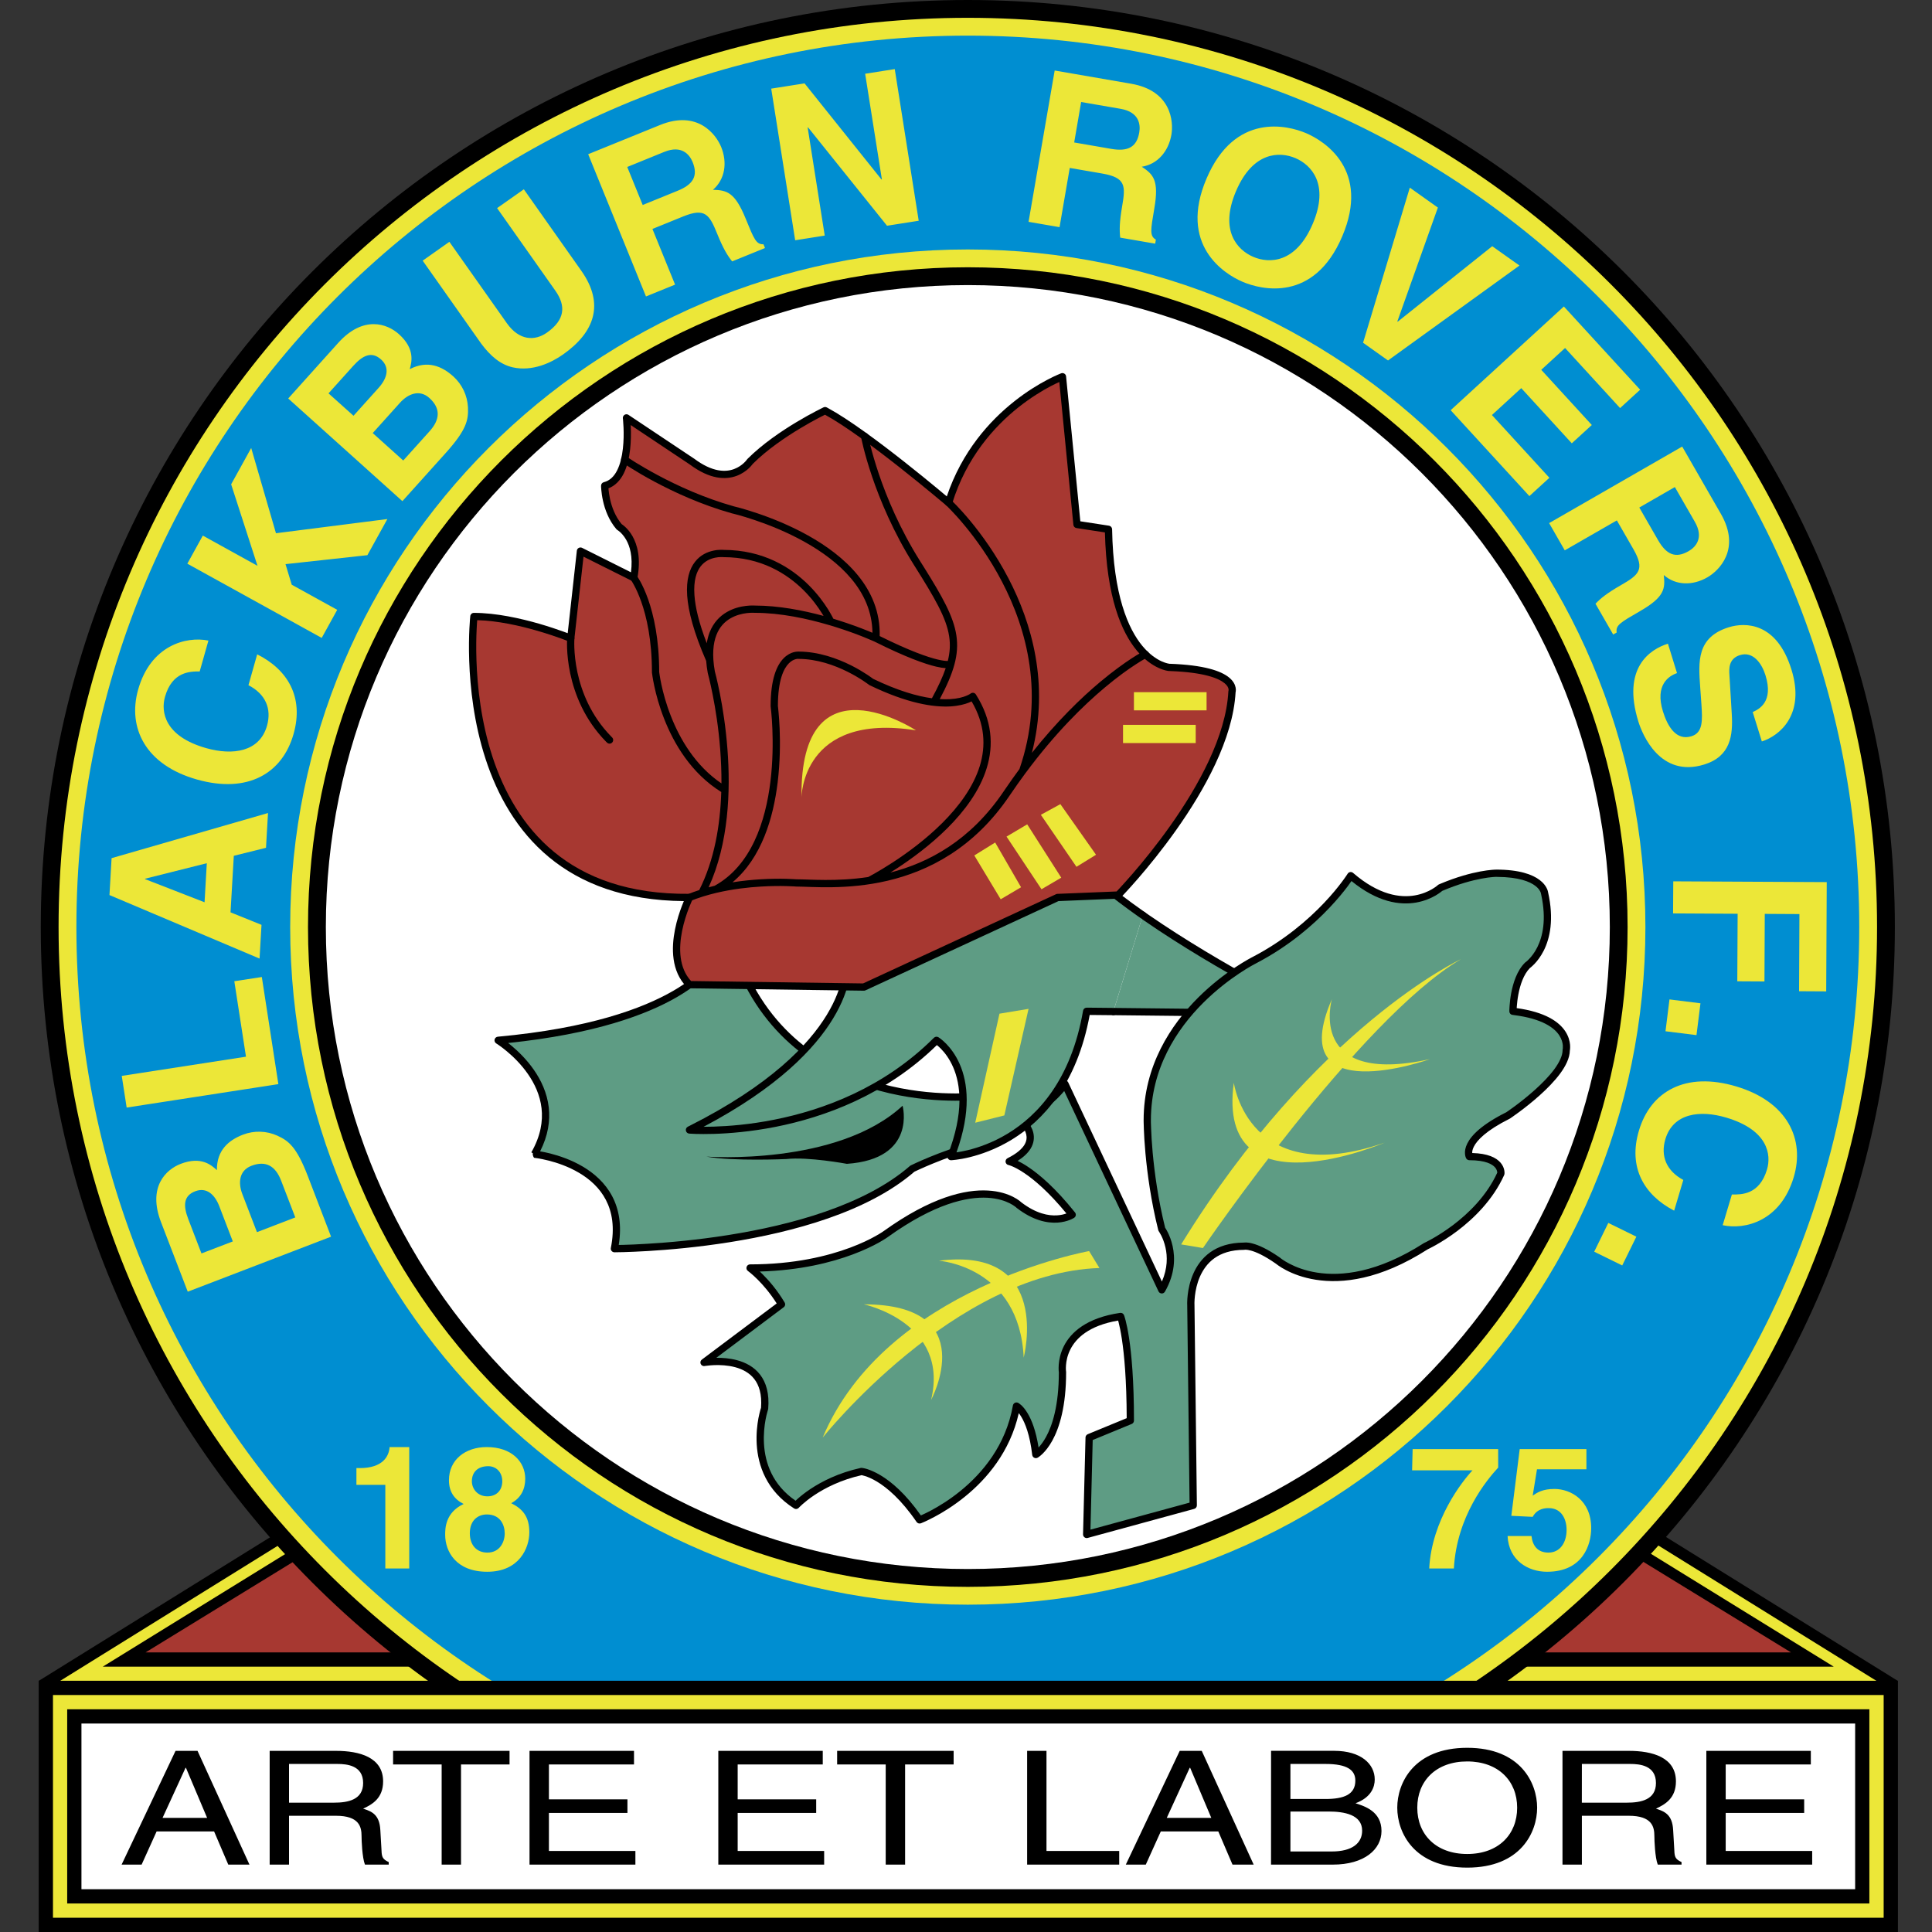 <svg width="50" height="50" viewBox="0 0 50 50" fill="none" xmlns="http://www.w3.org/2000/svg">
<rect x="0" y="0" width="50" height="50" fill="#333333" stroke="none"/>
<path fill-rule="evenodd" clip-rule="evenodd" d="M41.094 38.522L49.117 43.502H1L9.024 38.522H41.094Z" fill="black"/>
<path fill-rule="evenodd" clip-rule="evenodd" d="M40.541 38.522L48.565 43.502H1.554L9.577 38.522H40.541Z" fill="#ECE738"/>
<path fill-rule="evenodd" clip-rule="evenodd" d="M39.987 38.522L47.457 43.133H2.66L10.13 38.522H39.987Z" fill="black"/>
<path fill-rule="evenodd" clip-rule="evenodd" d="M39.434 38.522L46.35 42.764H3.767L10.683 38.522H39.434Z" fill="#A73831"/>
<path fill-rule="evenodd" clip-rule="evenodd" d="M48.933 23.992C48.933 37.184 38.239 47.878 25.047 47.878C11.855 47.878 1.16 37.184 1.16 23.992C1.16 10.8 11.855 0.106 25.047 0.106C38.239 0.106 48.933 10.8 48.933 23.992Z" fill="white"/>
<path d="M49.039 23.992C49.039 30.617 46.354 36.615 42.012 40.957C37.67 45.299 31.672 47.985 25.047 47.985C18.422 47.985 12.424 45.299 8.082 40.957C3.74 36.615 1.055 30.617 1.055 23.992C1.055 17.367 3.74 11.369 8.082 7.027C12.424 2.686 18.422 0 25.047 0C31.672 0 37.67 2.685 42.012 7.027C46.354 11.369 49.039 17.367 49.039 23.992ZM41.662 23.992C41.662 19.404 39.802 15.25 36.796 12.244C33.789 9.237 29.636 7.378 25.047 7.378C20.459 7.378 16.305 9.238 13.299 12.244C10.293 15.25 8.433 19.404 8.433 23.992C8.433 28.581 10.292 32.734 13.299 35.74C16.305 38.747 20.458 40.606 25.047 40.606C29.635 40.606 33.789 38.747 36.795 35.74C39.801 32.734 41.662 28.581 41.662 23.992Z" fill="black"/>
<path d="M48.578 23.992C48.578 30.49 45.944 36.373 41.685 40.631C37.428 44.889 31.544 47.523 25.047 47.523C18.549 47.523 12.666 44.889 8.408 40.631C4.15 36.373 1.516 30.489 1.516 23.992C1.516 17.495 4.15 11.612 8.408 7.353C12.666 3.095 18.549 0.461 25.046 0.461C31.544 0.461 37.427 3.095 41.685 7.353C45.944 11.612 48.578 17.495 48.578 23.992ZM42.122 23.992C42.122 19.277 40.211 15.008 37.121 11.918C34.031 8.828 29.762 6.917 25.047 6.917C20.331 6.917 16.062 8.828 12.972 11.918C9.883 15.008 7.971 19.277 7.971 23.992C7.971 28.708 9.882 32.977 12.972 36.066C16.062 39.157 20.331 41.068 25.046 41.068C29.762 41.068 34.031 39.157 37.121 36.066C40.211 32.977 42.122 28.708 42.122 23.992Z" fill="#ECE738"/>
<path d="M48.117 23.992C48.117 30.362 45.535 36.13 41.359 40.305C37.184 44.48 31.417 47.062 25.046 47.062C18.676 47.062 12.909 44.48 8.734 40.305C4.559 36.13 1.977 30.362 1.977 23.992C1.977 17.622 4.559 11.854 8.734 7.679C12.909 3.505 18.676 0.922 25.046 0.922C31.417 0.922 37.184 3.504 41.359 7.679C45.534 11.855 48.117 17.622 48.117 23.992ZM42.583 23.992C42.583 19.149 40.62 14.765 37.447 11.592C34.273 8.419 29.889 6.456 25.046 6.456C20.204 6.456 15.82 8.419 12.646 11.592C9.473 14.765 7.51 19.149 7.51 23.992C7.51 28.835 9.473 33.219 12.646 36.392C15.819 39.566 20.203 41.529 25.046 41.529C29.889 41.529 34.273 39.566 37.447 36.392C40.62 33.219 42.583 28.835 42.583 23.992Z" fill="#008ED1"/>
<path fill-rule="evenodd" clip-rule="evenodd" d="M6.65 31.888L6.271 30.901C6.164 30.622 6.18 30.296 6.506 30.171C6.883 30.026 7.131 30.179 7.276 30.556L7.642 31.507L6.65 31.888ZM8.568 32.005L7.965 30.434C7.673 29.675 7.466 29.523 7.178 29.391C7.039 29.328 6.889 29.293 6.737 29.289C6.585 29.284 6.433 29.31 6.291 29.364C5.924 29.505 5.608 29.762 5.613 30.283C5.475 30.157 5.21 29.915 4.678 30.12C4.296 30.266 3.817 30.717 4.166 31.626L4.859 33.429L8.568 32.005ZM5.214 32.439L4.873 31.551C4.738 31.2 4.747 30.947 5.052 30.83C5.346 30.717 5.559 30.914 5.676 31.219L6.025 32.128L5.214 32.439ZM6.366 27.347L6.064 25.394L6.776 25.285L7.204 28.057L3.278 28.664L3.151 27.844L6.366 27.347ZM3.755 22.752V22.741L5.352 22.34L5.294 23.351L3.755 22.752ZM5.966 23.611L6.051 22.148L6.884 21.941L6.936 21.041L2.888 22.209L2.833 23.164L6.717 24.808L6.768 23.935L5.966 23.611ZM5.168 17.377C4.921 17.376 4.455 17.377 4.269 18.037C4.161 18.42 4.257 19.057 5.338 19.362C6.024 19.556 6.719 19.459 6.91 18.782C7.035 18.34 6.871 17.961 6.43 17.733L6.656 16.934C7.441 17.328 7.869 18.035 7.598 18.994C7.311 20.011 6.418 20.546 5.098 20.174C3.761 19.797 3.297 18.832 3.575 17.847C3.898 16.702 4.817 16.461 5.394 16.578L5.168 17.377ZM8.727 15.782L8.326 16.509L4.848 14.588L5.249 13.861L6.664 14.643L5.982 12.534L6.501 11.594L7.142 13.8L10.025 13.433L9.508 14.368L7.389 14.6L7.55 15.132L8.727 15.782ZM9.646 11.208L10.353 10.422C10.553 10.2 10.851 10.066 11.111 10.299C11.411 10.569 11.388 10.861 11.117 11.161L10.436 11.918L9.646 11.208ZM10.414 12.97L11.539 11.719C12.083 11.114 12.124 10.861 12.111 10.544C12.104 10.392 12.066 10.242 12.001 10.104C11.936 9.967 11.844 9.843 11.731 9.741C11.439 9.479 11.066 9.314 10.604 9.554C10.654 9.376 10.749 9.03 10.325 8.649C10.021 8.375 9.401 8.153 8.75 8.877L7.459 10.313L10.414 12.97ZM8.502 10.18L9.139 9.472C9.39 9.192 9.62 9.085 9.863 9.304C10.097 9.515 10.018 9.793 9.8 10.036L9.149 10.76L8.502 10.18ZM15.046 7.01C15.649 7.865 15.392 8.595 14.574 9.172C14.276 9.383 13.782 9.623 13.266 9.506C12.949 9.432 12.696 9.217 12.457 8.898L10.939 6.746L11.63 6.258L13.117 8.364C13.436 8.816 13.839 8.831 14.156 8.607C14.621 8.279 14.651 7.919 14.374 7.525L12.865 5.386L13.557 4.899L15.046 7.01ZM16.633 5.305L16.233 4.321L17.191 3.931C17.642 3.748 17.846 4 17.925 4.194C18.073 4.558 17.935 4.776 17.535 4.938L16.633 5.305ZM16.718 7.672L17.471 7.366L16.885 5.925L17.68 5.602C18.249 5.371 18.359 5.553 18.563 6.055C18.717 6.435 18.826 6.612 18.948 6.765L19.798 6.419L19.759 6.322C19.57 6.327 19.516 6.194 19.297 5.656C19.017 4.969 18.808 4.922 18.451 4.912C18.765 4.641 18.828 4.209 18.664 3.804C18.535 3.487 18.061 2.837 17.082 3.235L15.222 3.991L16.718 7.672ZM22.39 1.909L23.156 1.788L23.776 5.713L22.956 5.842L20.913 3.297L20.902 3.299L21.344 6.097L20.579 6.218L19.959 2.294L20.822 2.158L22.812 4.644L22.823 4.642L22.39 1.909ZM27.8 3.687L27.98 2.64L29 2.816C29.48 2.899 29.52 3.22 29.484 3.427C29.418 3.814 29.185 3.926 28.759 3.853L27.8 3.687ZM26.619 5.741L27.421 5.879L27.685 4.346L28.531 4.492C29.136 4.597 29.133 4.81 29.04 5.344C28.971 5.748 28.969 5.955 28.991 6.15L29.896 6.306L29.914 6.202C29.751 6.107 29.776 5.965 29.874 5.393C30 4.662 29.846 4.512 29.549 4.315C29.959 4.251 30.241 3.917 30.316 3.486C30.374 3.149 30.316 2.347 29.274 2.167L27.295 1.825L26.619 5.741ZM31.988 4.947C32.424 3.924 33.113 3.916 33.525 4.092C33.938 4.268 34.409 4.77 33.973 5.793C33.537 6.817 32.848 6.824 32.436 6.648C32.023 6.472 31.552 5.97 31.988 4.947ZM31.225 4.621C30.493 6.337 31.677 7.088 32.16 7.294C32.644 7.5 34.005 7.834 34.736 6.119C35.468 4.403 34.285 3.652 33.801 3.446C33.317 3.24 31.956 2.906 31.225 4.621ZM38.619 6.372L39.324 6.872L35.922 9.329L35.276 8.87L36.486 4.856L37.212 5.372L36.163 8.319L36.172 8.326L38.619 6.372ZM41.928 10.561L40.504 9.006L39.888 9.571L41.196 10.999L40.678 11.473L39.37 10.045L38.611 10.741L40.098 12.365L39.58 12.839L37.543 10.616L40.473 7.932L42.447 10.086L41.928 10.561ZM42.425 13.135L43.345 12.605L43.861 13.502C44.104 13.923 43.882 14.16 43.701 14.264C43.36 14.46 43.125 14.352 42.91 13.978L42.425 13.135ZM40.091 13.538L40.496 14.243L41.844 13.468L42.272 14.212C42.578 14.744 42.412 14.878 41.942 15.148C41.587 15.352 41.426 15.483 41.291 15.625L41.749 16.421L41.84 16.369C41.809 16.182 41.934 16.11 42.437 15.82C43.08 15.451 43.097 15.236 43.059 14.882C43.37 15.156 43.807 15.16 44.186 14.942C44.484 14.771 45.063 14.214 44.536 13.298L43.535 11.557L40.091 13.538ZM43.401 17.42C43.192 17.491 42.823 17.721 43.037 18.413C43.154 18.789 43.374 19.178 43.775 19.054C44.072 18.962 44.062 18.652 44.032 18.221L44.001 17.784C43.953 17.127 43.907 16.492 44.742 16.233C45.166 16.102 45.981 16.098 46.363 17.329C46.724 18.492 46.06 19.04 45.596 19.189L45.36 18.428C45.523 18.354 45.905 18.166 45.69 17.474C45.596 17.173 45.373 16.848 45.03 16.954C44.734 17.046 44.746 17.309 44.758 17.479L44.818 18.475C44.852 19.032 44.788 19.573 44.107 19.785C42.965 20.139 42.504 19.008 42.401 18.675C41.971 17.29 42.695 16.805 43.166 16.659L43.401 17.42ZM43.299 23.639L43.304 22.809L47.276 22.829L47.262 25.657L46.56 25.653L46.569 23.656L45.672 23.651L45.664 25.4L44.961 25.396L44.97 23.648L43.299 23.639ZM43.103 26.689L43.206 25.865L44.008 25.965L43.905 26.789L43.103 26.689ZM44.821 30.913C45.068 30.917 45.534 30.923 45.73 30.266C45.844 29.884 45.758 29.247 44.681 28.925C43.997 28.72 43.302 28.807 43.1 29.48C42.969 29.92 43.127 30.302 43.564 30.537L43.327 31.332C42.547 30.926 42.13 30.213 42.416 29.258C42.718 28.245 43.62 27.724 44.935 28.117C46.265 28.515 46.714 29.486 46.421 30.467C46.08 31.607 45.157 31.833 44.583 31.708L44.821 30.913ZM41.258 32.394L41.623 31.649L42.349 32.005L41.983 32.75L41.258 32.394ZM9.224 37.994H9.312C9.91 37.994 10.069 37.684 10.082 37.45H10.591V40.592H9.972V38.428H9.224V37.994ZM12.614 38.725C12.349 38.725 12.212 38.521 12.212 38.335C12.212 38.105 12.358 37.945 12.637 37.945C12.836 37.945 12.999 38.096 12.999 38.335C12.999 38.561 12.858 38.725 12.614 38.725ZM13.699 39.658C13.699 39.252 13.531 39.053 13.23 38.902C13.482 38.769 13.593 38.539 13.593 38.269C13.593 37.835 13.248 37.45 12.597 37.45C12.048 37.45 11.619 37.773 11.619 38.308C11.619 38.601 11.752 38.8 11.999 38.923C11.521 39.145 11.521 39.562 11.521 39.72C11.521 40.15 11.8 40.677 12.61 40.677C13.442 40.677 13.699 40.057 13.699 39.658ZM13.062 39.685C13.062 39.902 12.938 40.181 12.614 40.181C12.331 40.181 12.159 39.982 12.159 39.681C12.159 39.34 12.375 39.194 12.601 39.194C12.947 39.194 13.062 39.464 13.062 39.685ZM38.773 37.981C38.471 38.308 37.701 39.238 37.626 40.592H36.988C37.054 39.336 37.843 38.335 38.108 38.052H36.545L36.559 37.503H38.772L38.773 37.981ZM39.666 38.707C39.782 38.627 39.923 38.534 40.228 38.534C40.649 38.534 41.18 38.826 41.18 39.548C41.18 39.977 40.964 40.677 40.038 40.677C39.547 40.677 39.047 40.385 39.016 39.752H39.635C39.662 40.008 39.799 40.181 40.073 40.181C40.37 40.181 40.543 39.929 40.543 39.592C40.543 39.313 40.41 39.03 40.082 39.03C39.998 39.03 39.786 39.034 39.666 39.256L39.113 39.229L39.33 37.503H41.056V38.025H39.777L39.666 38.707Z" fill="#ECE738"/>
<path fill-rule="evenodd" clip-rule="evenodd" d="M49.118 50H1.002V43.498H49.118V50Z" fill="black"/>
<path fill-rule="evenodd" clip-rule="evenodd" d="M48.749 49.631H1.371V43.867H48.749V49.631Z" fill="#ECE738"/>
<path fill-rule="evenodd" clip-rule="evenodd" d="M48.379 49.262H1.739V44.236H48.379V49.262Z" fill="black"/>
<path fill-rule="evenodd" clip-rule="evenodd" d="M48.011 48.893H2.108V44.605H48.011V48.893Z" fill="white"/>
<path fill-rule="evenodd" clip-rule="evenodd" d="M4.207 47.046L4.802 45.75H4.812L5.36 47.046H4.207ZM5.541 47.398L5.908 48.256H6.456L5.112 45.312H4.543L3.147 48.256H3.665L4.053 47.398H5.541ZM7.48 45.651H8.731C8.979 45.651 9.398 45.689 9.398 46.144C9.398 46.578 9.01 46.653 8.643 46.653H7.48V45.651ZM7.48 46.992H8.695C9.295 46.992 9.357 47.276 9.357 47.518C9.357 47.629 9.373 48.075 9.445 48.256H10.06V48.19C9.905 48.12 9.879 48.059 9.874 47.895L9.843 47.362C9.822 46.951 9.61 46.877 9.398 46.808C9.636 46.697 9.915 46.538 9.915 46.102C9.915 45.479 9.305 45.312 8.695 45.312H6.979V48.256H7.48L7.48 46.992ZM10.173 45.312H13.187V45.664H11.931V48.256H11.43V45.664H10.173V45.312ZM16.444 48.256H13.704V45.312H16.408V45.664H14.206V46.566H16.238V46.919H14.206V47.903H16.444V48.256ZM21.329 48.256H18.59V45.312H21.293V45.664H19.091V46.566H21.123V46.919H19.091V47.903H21.329V48.256ZM21.665 45.312H24.68V45.664H23.424V48.256H22.922V45.664H21.665V45.312ZM27.083 47.903H28.965V48.256H26.582V45.312H27.083V47.903ZM30.196 47.046L30.79 45.75H30.801L31.348 47.046H30.196ZM31.53 47.398L31.897 48.256H32.445L31.101 45.312H30.531L29.136 48.256H29.653L30.041 47.398H31.53ZM33.396 45.651H34.306C34.864 45.651 35.076 45.808 35.076 46.082C35.076 46.443 34.781 46.558 34.3 46.558H33.396L33.396 45.651ZM32.894 48.256H34.492C35.314 48.256 35.753 47.858 35.753 47.386C35.753 46.882 35.324 46.746 35.081 46.668C35.489 46.517 35.578 46.246 35.578 46.053C35.578 45.651 35.221 45.311 34.528 45.311H32.895L32.894 48.256ZM33.396 46.882H34.383C34.792 46.882 35.252 46.964 35.252 47.378C35.252 47.706 34.988 47.916 34.466 47.916H33.396V46.882ZM39.264 46.783C39.264 47.477 38.778 47.981 37.972 47.981C37.165 47.981 36.679 47.477 36.679 46.783C36.679 46.09 37.165 45.586 37.972 45.586C38.778 45.587 39.264 46.091 39.264 46.783ZM39.781 46.783C39.781 46.148 39.356 45.233 37.972 45.233C36.585 45.233 36.161 46.148 36.161 46.783C36.161 47.419 36.585 48.334 37.972 48.334C39.356 48.334 39.781 47.419 39.781 46.783ZM40.939 45.651H42.19C42.437 45.651 42.856 45.689 42.856 46.144C42.856 46.578 42.469 46.653 42.102 46.653H40.938L40.939 45.651ZM40.939 46.992H42.153C42.754 46.992 42.815 47.276 42.815 47.518C42.815 47.629 42.831 48.075 42.903 48.256H43.518V48.19C43.363 48.12 43.337 48.059 43.332 47.895L43.301 47.362C43.28 46.951 43.068 46.877 42.856 46.808C43.094 46.697 43.373 46.538 43.373 46.102C43.373 45.479 42.764 45.312 42.153 45.312H40.437V48.256H40.939V46.992ZM46.899 48.256H44.16V45.312H46.864V45.664H44.661V46.566H46.692V46.919H44.661V47.903H46.899V48.256Z" fill="black"/>
<path fill-rule="evenodd" clip-rule="evenodd" d="M15.9 32.315C15.9 32.315 21.229 32.315 23.61 30.246C23.61 30.246 24.363 29.87 25.303 29.619V28.366C25.303 28.366 20.664 28.93 19.097 24.856H18.471C18.471 24.856 17.655 26.485 12.892 26.924C12.892 26.924 14.835 28.115 13.832 29.87C13.832 29.87 16.339 30.121 15.9 32.315Z" fill="#5E9C84"/>
<path d="M19.098 24.762L19.105 24.762C19.141 24.765 19.172 24.788 19.185 24.822C19.955 26.823 21.477 27.685 22.812 28.048C23.481 28.229 24.102 28.286 24.556 28.296C24.783 28.302 24.968 28.296 25.095 28.288C25.159 28.285 25.209 28.281 25.242 28.278C25.259 28.276 25.271 28.275 25.28 28.274C25.284 28.273 25.287 28.273 25.289 28.273C25.29 28.273 25.291 28.273 25.291 28.273C25.291 28.273 25.292 28.273 25.292 28.273H25.292C25.319 28.269 25.345 28.278 25.365 28.296C25.386 28.313 25.397 28.339 25.397 28.366V29.619C25.397 29.661 25.37 29.697 25.331 29.709L25.327 29.71C24.862 29.834 24.443 29.989 24.14 30.114C23.988 30.176 23.866 30.23 23.782 30.269C23.74 30.288 23.707 30.304 23.685 30.314C23.676 30.319 23.668 30.323 23.663 30.325C22.45 31.373 20.505 31.891 18.877 32.149C18.059 32.279 17.315 32.344 16.776 32.376C16.507 32.392 16.288 32.401 16.137 32.405C16.061 32.407 16.002 32.408 15.962 32.408C15.942 32.408 15.927 32.408 15.917 32.409C15.911 32.409 15.908 32.409 15.905 32.409C15.903 32.409 15.902 32.409 15.902 32.409H15.901C15.901 32.409 15.901 32.409 15.901 32.315V32.409C15.873 32.409 15.846 32.396 15.828 32.374C15.81 32.352 15.803 32.324 15.809 32.296C15.915 31.766 15.841 31.361 15.679 31.051C15.516 30.739 15.259 30.513 14.983 30.351C14.707 30.188 14.417 30.091 14.194 30.035C14.083 30.007 13.989 29.989 13.924 29.978C13.891 29.973 13.865 29.969 13.848 29.967C13.839 29.965 13.833 29.965 13.829 29.964C13.826 29.964 13.825 29.964 13.824 29.964C13.823 29.964 13.823 29.964 13.823 29.964C13.823 29.964 13.823 29.964 13.823 29.964C13.822 29.964 13.822 29.964 13.822 29.964C13.822 29.963 13.777 29.91 13.79 29.846L13.751 29.823C13.992 29.401 14.054 29.018 14.015 28.68C13.976 28.341 13.835 28.042 13.661 27.793C13.487 27.543 13.282 27.345 13.12 27.21C13.039 27.142 12.969 27.09 12.919 27.055C12.895 27.038 12.875 27.025 12.862 27.016C12.855 27.012 12.85 27.009 12.847 27.007C12.845 27.006 12.844 27.005 12.844 27.005C12.843 27.004 12.843 27.004 12.843 27.004C12.843 27.004 12.843 27.004 12.843 27.004H12.843L12.843 27.004C12.808 26.983 12.791 26.942 12.8 26.903C12.809 26.863 12.843 26.834 12.883 26.83C15.255 26.612 16.636 26.098 17.421 25.644C17.813 25.417 18.056 25.205 18.201 25.053C18.273 24.976 18.32 24.915 18.349 24.873C18.364 24.852 18.374 24.837 18.38 24.826C18.383 24.821 18.385 24.818 18.386 24.816C18.386 24.815 18.387 24.814 18.387 24.814C18.387 24.814 18.387 24.814 18.387 24.814C18.387 24.814 18.387 24.814 18.387 24.814C18.387 24.814 18.387 24.814 18.387 24.814C18.403 24.782 18.435 24.762 18.471 24.762H19.098ZM18.524 24.95C18.518 24.959 18.512 24.969 18.504 24.98C18.469 25.03 18.416 25.099 18.337 25.182C18.18 25.349 17.922 25.571 17.515 25.807C16.73 26.261 15.391 26.76 13.15 26.993C13.178 27.015 13.209 27.039 13.24 27.065C13.411 27.208 13.629 27.418 13.815 27.685C14.002 27.953 14.158 28.281 14.202 28.659C14.241 29.005 14.186 29.387 13.978 29.797C14.046 29.808 14.136 29.826 14.24 29.852C14.473 29.912 14.782 30.014 15.079 30.189C15.375 30.363 15.662 30.612 15.846 30.964C16.018 31.293 16.095 31.706 16.013 32.219C16.046 32.219 16.086 32.218 16.132 32.217C16.281 32.213 16.498 32.205 16.765 32.188C17.299 32.156 18.037 32.092 18.848 31.963C20.475 31.705 22.379 31.191 23.549 30.175L23.553 30.171C23.558 30.168 23.563 30.165 23.568 30.162L23.61 30.246C23.569 30.164 23.568 30.162 23.568 30.162L23.568 30.162C23.568 30.162 23.568 30.162 23.569 30.162C23.569 30.162 23.569 30.162 23.569 30.162C23.569 30.162 23.57 30.161 23.571 30.161C23.572 30.16 23.575 30.159 23.578 30.157C23.584 30.154 23.592 30.15 23.604 30.145C23.627 30.134 23.66 30.118 23.703 30.098C23.79 30.058 23.914 30.003 24.068 29.94C24.361 29.82 24.762 29.671 25.209 29.547V28.469C25.18 28.471 25.146 28.474 25.106 28.476C24.974 28.483 24.784 28.49 24.552 28.484C24.087 28.473 23.45 28.416 22.763 28.229C21.401 27.859 19.838 26.98 19.033 24.95H18.524Z" fill="black"/>
<path fill-rule="evenodd" clip-rule="evenodd" d="M29.576 23.686C31.556 25.07 33.952 26.235 33.952 26.235L28.814 26.179L29.576 23.686Z" fill="#5E9C84"/>
<path d="M29.499 23.632C29.527 23.59 29.583 23.579 29.625 23.606L29.63 23.608L29.722 23.673C30.683 24.337 31.732 24.948 32.551 25.397C32.973 25.628 33.334 25.817 33.589 25.947C33.717 26.013 33.818 26.063 33.887 26.098C33.921 26.115 33.948 26.128 33.966 26.137C33.975 26.141 33.981 26.145 33.986 26.147C33.988 26.148 33.99 26.149 33.991 26.149C33.992 26.15 33.992 26.15 33.992 26.15C33.992 26.15 33.993 26.15 33.993 26.15C33.993 26.15 33.993 26.15 33.993 26.15C33.993 26.15 33.993 26.15 33.952 26.235L33.993 26.15C34.032 26.169 34.053 26.213 34.043 26.256C34.033 26.298 33.997 26.327 33.955 26.329L33.951 26.329L28.812 26.273C28.76 26.272 28.718 26.23 28.719 26.178C28.719 26.126 28.762 26.084 28.814 26.085L33.546 26.136C33.532 26.129 33.518 26.122 33.503 26.115C33.247 25.983 32.885 25.794 32.461 25.562C31.639 25.111 30.584 24.497 29.615 23.828L29.522 23.763L29.518 23.76C29.479 23.729 29.47 23.673 29.499 23.632Z" fill="black"/>
<path fill-rule="evenodd" clip-rule="evenodd" d="M28.123 39.711L30.881 38.959L30.818 33.756C30.818 33.756 30.755 32.252 32.198 32.252C32.198 32.252 32.449 32.189 33.075 32.628C33.075 32.628 34.453 33.819 36.898 32.252C36.898 32.252 38.277 31.625 38.842 30.371C38.842 30.371 38.904 29.932 38.027 29.932C38.027 29.932 37.776 29.494 39.03 28.866C39.03 28.866 40.534 27.864 40.534 27.175C40.534 27.175 40.722 26.36 39.155 26.172C39.155 26.172 39.155 25.358 39.531 24.981C39.531 24.981 40.284 24.479 39.97 23.1C39.97 23.1 39.908 22.599 38.716 22.599C38.716 22.599 38.152 22.599 37.274 22.975C37.274 22.975 36.335 23.853 34.956 22.662C34.956 22.662 34.141 23.978 32.449 24.856C32.449 24.856 29.69 26.234 29.69 28.992C29.69 28.992 29.69 30.309 30.067 31.814C30.067 31.814 30.568 32.503 30.067 33.381L27.559 28.052C27.559 28.052 27.308 28.491 26.431 28.992C26.431 28.992 27.121 29.557 26.117 30.059C26.117 30.059 26.744 30.184 27.747 31.437C27.747 31.437 27.183 31.814 26.369 31.186C26.369 31.186 25.366 30.184 22.921 31.938C22.921 31.938 21.73 32.816 19.411 32.816C19.411 32.816 19.85 33.129 20.226 33.756L18.22 35.261C18.22 35.261 19.913 34.948 19.787 36.452C19.787 36.452 19.223 38.081 20.602 38.959C20.602 38.959 21.166 38.333 22.295 38.082C22.295 38.082 22.983 38.144 23.798 39.335C23.798 39.335 25.93 38.521 26.306 36.389C26.306 36.389 26.682 36.577 26.808 37.643C26.808 37.643 27.497 37.267 27.497 35.512C27.497 35.512 27.309 34.321 29.001 34.07C29.001 34.07 29.252 34.697 29.252 36.765L28.186 37.204L28.123 39.711Z" fill="#5E9C84"/>
<path d="M20.672 39.022C20.641 39.056 20.59 39.063 20.552 39.039C19.83 38.579 19.617 37.92 19.584 37.382C19.568 37.114 19.596 36.875 19.628 36.703C19.645 36.617 19.662 36.547 19.675 36.499C19.682 36.475 19.688 36.456 19.692 36.443C19.693 36.439 19.694 36.436 19.695 36.434C19.722 36.081 19.643 35.847 19.521 35.689C19.396 35.528 19.218 35.435 19.026 35.383C18.835 35.332 18.637 35.324 18.486 35.329C18.411 35.332 18.348 35.338 18.304 35.344C18.282 35.346 18.265 35.349 18.253 35.35C18.248 35.351 18.243 35.352 18.241 35.352C18.239 35.353 18.238 35.353 18.238 35.353C18.237 35.353 18.237 35.353 18.237 35.353L18.237 35.353L18.237 35.353C18.194 35.361 18.151 35.338 18.134 35.298C18.116 35.258 18.129 35.212 18.164 35.186L20.101 33.733C19.93 33.463 19.751 33.258 19.611 33.118C19.535 33.042 19.471 32.985 19.425 32.947C19.403 32.929 19.385 32.915 19.373 32.906C19.368 32.901 19.363 32.898 19.36 32.896C19.359 32.895 19.358 32.894 19.357 32.894C19.357 32.893 19.357 32.893 19.357 32.893L19.357 32.893C19.323 32.869 19.309 32.827 19.322 32.788C19.334 32.749 19.37 32.722 19.411 32.722C20.559 32.722 21.425 32.505 22.003 32.289C22.292 32.181 22.509 32.074 22.653 31.993C22.725 31.953 22.779 31.92 22.815 31.897C22.832 31.886 22.845 31.877 22.854 31.871C22.858 31.868 22.861 31.866 22.863 31.864C22.864 31.864 22.865 31.863 22.865 31.863C22.865 31.863 22.866 31.863 22.866 31.863L22.866 31.863C22.866 31.862 22.866 31.862 22.867 31.862C24.1 30.977 24.983 30.778 25.567 30.811C25.859 30.827 26.073 30.901 26.216 30.973C26.288 31.009 26.341 31.044 26.377 31.071C26.395 31.085 26.409 31.096 26.419 31.105C26.424 31.109 26.427 31.112 26.43 31.115C26.819 31.413 27.14 31.467 27.358 31.453C27.46 31.447 27.542 31.425 27.599 31.404C27.137 30.842 26.763 30.529 26.504 30.356C26.368 30.265 26.263 30.213 26.195 30.184C26.16 30.17 26.135 30.161 26.119 30.156C26.111 30.154 26.105 30.152 26.102 30.151C26.1 30.151 26.099 30.151 26.099 30.151C26.099 30.151 26.099 30.151 26.099 30.151C26.099 30.151 26.099 30.151 26.099 30.151C26.099 30.151 26.099 30.151 26.099 30.151C26.099 30.151 26.099 30.151 26.099 30.151V30.151C26.06 30.143 26.03 30.111 26.024 30.071C26.019 30.031 26.04 29.992 26.076 29.974C26.317 29.854 26.446 29.734 26.51 29.631C26.572 29.53 26.577 29.438 26.559 29.358C26.54 29.275 26.494 29.202 26.45 29.147C26.428 29.12 26.408 29.099 26.393 29.085C26.386 29.078 26.38 29.072 26.376 29.069C26.374 29.067 26.373 29.066 26.372 29.065C26.372 29.065 26.372 29.065 26.371 29.065V29.065C26.371 29.065 26.371 29.065 26.371 29.065V29.065C26.371 29.065 26.371 29.065 26.371 29.065L26.371 29.065C26.347 29.045 26.335 29.015 26.337 28.984C26.34 28.953 26.358 28.926 26.384 28.91C26.816 28.664 27.092 28.434 27.258 28.268C27.341 28.185 27.397 28.117 27.432 28.072C27.449 28.049 27.461 28.032 27.469 28.02C27.472 28.015 27.475 28.011 27.476 28.008C27.477 28.007 27.478 28.006 27.478 28.006C27.478 28.006 27.478 28.006 27.478 28.006C27.495 27.975 27.528 27.957 27.563 27.959C27.598 27.96 27.63 27.981 27.645 28.012L30.07 33.166C30.221 32.82 30.214 32.515 30.163 32.288C30.134 32.156 30.09 32.05 30.054 31.977C30.035 31.941 30.019 31.913 30.008 31.895C30.002 31.885 29.998 31.879 29.995 31.874C29.993 31.872 29.992 31.871 29.992 31.87C29.991 31.869 29.991 31.869 29.991 31.869C29.985 31.86 29.98 31.851 29.977 31.841L29.976 31.837C29.786 31.078 29.692 30.368 29.644 29.847C29.62 29.587 29.609 29.374 29.603 29.225C29.6 29.151 29.598 29.093 29.598 29.053C29.597 29.034 29.597 29.018 29.597 29.008C29.597 29.003 29.597 28.999 29.597 28.996C29.597 28.995 29.597 28.994 29.597 28.993V28.992C29.597 28.992 29.598 28.992 29.691 28.992H29.597C29.597 27.579 30.304 26.523 31.003 25.823C31.354 25.473 31.704 25.211 31.966 25.036C32.097 24.949 32.207 24.883 32.284 24.839C32.322 24.817 32.353 24.8 32.374 24.789C32.384 24.784 32.392 24.779 32.398 24.776C32.401 24.775 32.403 24.774 32.405 24.773L32.406 24.772C33.24 24.339 33.859 23.798 34.269 23.365C34.474 23.149 34.626 22.96 34.727 22.825C34.778 22.758 34.815 22.704 34.84 22.668C34.853 22.649 34.862 22.635 34.868 22.626C34.871 22.621 34.873 22.618 34.874 22.616C34.875 22.614 34.876 22.614 34.876 22.613C34.876 22.613 34.876 22.613 34.876 22.613L34.877 22.613C34.891 22.589 34.915 22.573 34.942 22.569C34.969 22.565 34.997 22.573 35.018 22.591C35.688 23.17 36.24 23.238 36.617 23.173C36.807 23.14 36.957 23.072 37.059 23.013C37.11 22.983 37.149 22.956 37.175 22.936C37.187 22.926 37.197 22.919 37.203 22.913C37.206 22.911 37.208 22.909 37.209 22.908L37.211 22.907C37.219 22.899 37.228 22.893 37.238 22.889L37.279 22.871C37.706 22.692 38.058 22.601 38.307 22.554C38.436 22.53 38.537 22.518 38.606 22.512C38.641 22.509 38.668 22.507 38.687 22.506C38.696 22.506 38.703 22.506 38.708 22.506C38.711 22.505 38.712 22.505 38.714 22.505H38.716C38.716 22.505 38.716 22.505 38.716 22.505C38.717 22.505 38.717 22.505 38.717 22.505C38.717 22.505 38.717 22.505 38.717 22.585V22.505C39.324 22.505 39.661 22.633 39.847 22.775C39.941 22.846 39.995 22.92 40.025 22.979C40.041 23.008 40.05 23.033 40.055 23.052C40.058 23.062 40.06 23.07 40.061 23.076C40.062 23.078 40.062 23.081 40.062 23.082C40.223 23.79 40.112 24.282 39.953 24.6C39.873 24.758 39.783 24.872 39.712 24.946C39.676 24.983 39.645 25.011 39.623 25.03C39.612 25.039 39.602 25.046 39.596 25.051C39.595 25.052 39.594 25.052 39.593 25.053C39.429 25.221 39.341 25.491 39.295 25.735C39.272 25.856 39.261 25.966 39.255 26.046C39.254 26.061 39.253 26.076 39.252 26.09C39.992 26.193 40.347 26.442 40.511 26.692C40.595 26.821 40.625 26.944 40.633 27.036C40.637 27.082 40.635 27.12 40.633 27.148C40.632 27.162 40.63 27.173 40.629 27.181C40.629 27.182 40.628 27.183 40.628 27.184C40.625 27.384 40.517 27.593 40.375 27.786C40.228 27.984 40.035 28.179 39.845 28.349C39.654 28.52 39.464 28.669 39.321 28.775C39.25 28.828 39.191 28.87 39.149 28.899C39.128 28.914 39.111 28.925 39.1 28.933C39.094 28.937 39.09 28.94 39.087 28.942C39.086 28.943 39.084 28.943 39.084 28.944C39.083 28.944 39.083 28.944 39.083 28.945C39.083 28.945 39.083 28.945 39.083 28.945C39.082 28.945 39.082 28.945 39.082 28.945L39.03 28.867L39.082 28.945C39.079 28.947 39.076 28.949 39.072 28.951C38.452 29.261 38.223 29.515 38.142 29.677C38.105 29.75 38.099 29.805 38.101 29.84C38.505 29.851 38.722 29.959 38.835 30.091C38.894 30.16 38.92 30.23 38.93 30.285C38.935 30.312 38.937 30.335 38.937 30.352C38.937 30.361 38.937 30.368 38.936 30.373C38.936 30.376 38.936 30.378 38.935 30.38C38.935 30.381 38.935 30.382 38.935 30.383C38.935 30.383 38.935 30.383 38.935 30.384C38.935 30.384 38.935 30.384 38.935 30.384C38.935 30.384 38.935 30.384 38.935 30.384C38.935 30.384 38.935 30.384 38.923 30.383L38.842 30.371L38.935 30.384C38.934 30.393 38.931 30.402 38.928 30.41C38.636 31.056 38.137 31.538 37.715 31.857C37.504 32.016 37.31 32.136 37.169 32.216C37.099 32.256 37.041 32.286 37.001 32.306C36.981 32.317 36.965 32.324 36.955 32.329C36.95 32.331 36.946 32.333 36.944 32.335C35.707 33.126 34.73 33.226 34.056 33.12C33.719 33.068 33.461 32.964 33.286 32.873C33.198 32.827 33.131 32.785 33.086 32.753C33.063 32.737 33.046 32.724 33.034 32.715C33.028 32.71 33.023 32.707 33.02 32.704C33.019 32.703 33.019 32.703 33.018 32.703C32.713 32.489 32.504 32.401 32.377 32.366C32.313 32.348 32.269 32.344 32.244 32.343C32.232 32.343 32.224 32.343 32.22 32.343C32.218 32.344 32.217 32.344 32.217 32.344C32.218 32.344 32.218 32.344 32.218 32.344C32.219 32.344 32.219 32.343 32.219 32.343C32.22 32.343 32.22 32.343 32.22 32.343C32.22 32.343 32.22 32.343 32.221 32.343C32.221 32.343 32.221 32.343 32.221 32.343L32.221 32.343C32.213 32.345 32.206 32.346 32.198 32.346C31.854 32.346 31.608 32.435 31.428 32.563C31.248 32.692 31.131 32.865 31.053 33.042C30.976 33.218 30.941 33.397 30.925 33.532C30.917 33.599 30.914 33.655 30.913 33.694C30.912 33.713 30.912 33.728 30.912 33.738C30.912 33.743 30.912 33.747 30.913 33.749C30.913 33.75 30.913 33.751 30.913 33.752C30.913 33.752 30.913 33.752 30.913 33.752V33.752L30.913 33.752C30.913 33.753 30.913 33.754 30.913 33.755L30.975 38.958C30.975 39.001 30.947 39.039 30.905 39.05L28.148 39.802C28.119 39.81 28.089 39.803 28.066 39.785C28.042 39.767 28.029 39.739 28.029 39.709L28.093 37.202L28.093 37.195C28.097 37.161 28.119 37.131 28.151 37.117L29.159 36.702C29.156 35.708 29.095 35.057 29.034 34.656C29.003 34.452 28.973 34.312 28.95 34.224C28.945 34.206 28.941 34.19 28.937 34.176C28.171 34.307 27.842 34.64 27.699 34.927C27.623 35.078 27.596 35.222 27.588 35.329C27.584 35.382 27.584 35.425 27.586 35.455C27.587 35.469 27.588 35.481 27.589 35.488C27.589 35.492 27.59 35.494 27.59 35.496C27.59 35.496 27.59 35.497 27.59 35.497L27.591 35.504C27.591 35.507 27.591 35.509 27.591 35.512C27.591 36.402 27.416 36.951 27.235 37.281C27.144 37.446 27.052 37.555 26.981 37.624C26.945 37.659 26.915 37.683 26.893 37.699C26.881 37.708 26.872 37.714 26.866 37.718C26.862 37.72 26.859 37.722 26.857 37.723C26.856 37.724 26.855 37.724 26.855 37.724C26.854 37.725 26.854 37.725 26.854 37.725C26.853 37.725 26.853 37.725 26.853 37.725C26.853 37.725 26.853 37.725 26.853 37.725C26.853 37.725 26.853 37.725 26.847 37.715L26.808 37.643L26.853 37.725C26.825 37.74 26.792 37.741 26.765 37.726C26.737 37.712 26.718 37.685 26.714 37.654C26.653 37.131 26.531 36.831 26.43 36.665C26.407 36.628 26.386 36.597 26.366 36.572C26.139 37.578 25.531 38.281 24.971 38.734C24.675 38.974 24.392 39.146 24.182 39.257C24.077 39.313 23.99 39.354 23.929 39.382C23.899 39.395 23.875 39.405 23.859 39.412C23.85 39.416 23.844 39.418 23.84 39.42C23.837 39.421 23.835 39.421 23.834 39.422C23.834 39.422 23.833 39.422 23.833 39.422C23.833 39.422 23.833 39.423 23.832 39.423C23.832 39.423 23.832 39.423 23.832 39.423L23.799 39.335L23.832 39.423C23.792 39.438 23.746 39.424 23.721 39.388C23.32 38.802 22.954 38.499 22.693 38.342C22.562 38.264 22.457 38.222 22.387 38.2C22.352 38.189 22.325 38.182 22.308 38.179C22.305 38.178 22.301 38.178 22.299 38.177C21.756 38.3 21.349 38.512 21.077 38.693C20.94 38.784 20.838 38.868 20.77 38.928C20.736 38.958 20.711 38.982 20.695 38.998C20.687 39.007 20.681 39.013 20.677 39.017C20.675 39.019 20.674 39.02 20.673 39.021C20.672 39.022 20.672 39.022 20.672 39.022C20.672 39.022 20.672 39.022 20.672 39.022V39.022ZM28.914 34.105C28.914 34.105 28.914 34.105 28.914 34.105L28.914 34.105C28.914 34.105 28.914 34.105 28.914 34.105V34.105ZM26.371 29.065L26.371 29.065C26.371 29.065 26.371 29.065 26.371 29.065C26.371 29.065 26.371 29.065 26.371 29.065ZM27.478 28.006L27.478 28.006L27.478 28.006C27.478 28.006 27.478 28.006 27.478 28.006ZM40.443 27.154C40.443 27.154 40.442 27.154 40.442 27.154C40.442 27.154 40.443 27.154 40.443 27.154C40.443 27.154 40.443 27.154 40.443 27.154H40.443ZM40.443 27.154C40.443 27.154 40.443 27.154 40.443 27.154C40.443 27.153 40.443 27.152 40.443 27.15C40.444 27.146 40.445 27.14 40.446 27.131C40.447 27.113 40.448 27.086 40.446 27.052C40.44 26.986 40.418 26.894 40.354 26.795C40.228 26.603 39.923 26.365 39.18 26.27L39.144 26.265C39.097 26.26 39.062 26.22 39.062 26.172H39.156C39.062 26.172 39.062 26.172 39.062 26.172V26.171C39.062 26.171 39.062 26.17 39.062 26.169C39.062 26.167 39.062 26.165 39.062 26.161C39.062 26.155 39.062 26.145 39.062 26.133C39.063 26.109 39.065 26.075 39.068 26.032C39.074 25.947 39.086 25.83 39.11 25.7C39.158 25.446 39.256 25.124 39.465 24.915L39.468 24.912C39.471 24.91 39.473 24.908 39.476 24.906L39.479 24.903L39.479 24.903C39.479 24.903 39.479 24.903 39.48 24.903C39.48 24.902 39.482 24.901 39.484 24.9C39.488 24.897 39.495 24.892 39.504 24.884C39.521 24.87 39.546 24.848 39.576 24.816C39.636 24.754 39.715 24.655 39.785 24.516C39.921 24.243 40.028 23.805 39.886 23.152L39.879 23.121C39.878 23.118 39.877 23.115 39.877 23.112V23.112C39.877 23.112 39.877 23.112 39.877 23.112C39.877 23.112 39.877 23.113 39.877 23.113C39.877 23.113 39.877 23.113 39.877 23.113C39.877 23.114 39.877 23.114 39.877 23.114C39.877 23.114 39.877 23.114 39.877 23.113C39.877 23.112 39.876 23.11 39.875 23.105C39.873 23.097 39.868 23.083 39.858 23.066C39.84 23.03 39.804 22.979 39.733 22.925C39.593 22.818 39.31 22.697 38.744 22.694L38.717 22.693C38.716 22.693 38.716 22.693 38.716 22.693C38.715 22.693 38.714 22.693 38.712 22.694C38.708 22.694 38.703 22.694 38.695 22.694C38.679 22.695 38.655 22.696 38.623 22.699C38.559 22.704 38.464 22.716 38.342 22.739C38.1 22.784 37.751 22.875 37.325 23.056C37.325 23.056 37.325 23.056 37.325 23.056C37.316 23.064 37.304 23.074 37.289 23.085C37.258 23.109 37.212 23.141 37.154 23.175C37.036 23.243 36.865 23.32 36.649 23.358C36.228 23.431 35.65 23.351 34.976 22.801C34.951 22.837 34.918 22.884 34.878 22.938C34.773 23.077 34.616 23.272 34.405 23.494C33.991 23.932 33.37 24.477 32.532 24.918L32.492 24.939C32.492 24.94 32.492 24.94 32.491 24.94C32.491 24.94 32.491 24.94 32.491 24.94C32.491 24.94 32.491 24.94 32.491 24.94C32.491 24.94 32.491 24.94 32.491 24.94C32.491 24.94 32.49 24.941 32.49 24.941C32.489 24.941 32.487 24.942 32.484 24.944C32.48 24.946 32.472 24.95 32.462 24.955C32.443 24.965 32.414 24.981 32.377 25.002C32.303 25.044 32.198 25.108 32.07 25.193C31.816 25.362 31.476 25.617 31.136 25.956C30.457 26.635 29.785 27.647 29.785 28.992V28.993C29.785 28.994 29.785 28.994 29.785 28.996C29.785 28.998 29.785 29.002 29.785 29.006C29.785 29.016 29.785 29.031 29.785 29.05C29.786 29.088 29.788 29.145 29.791 29.218C29.796 29.363 29.808 29.573 29.831 29.83C29.878 30.341 29.97 31.035 30.154 31.775C30.158 31.78 30.163 31.787 30.168 31.796C30.182 31.818 30.201 31.851 30.222 31.893C30.264 31.977 30.314 32.098 30.347 32.248C30.414 32.549 30.413 32.965 30.149 33.427C30.131 33.458 30.099 33.476 30.064 33.475C30.029 33.473 29.997 33.453 29.982 33.421L27.542 28.236C27.504 28.281 27.454 28.337 27.391 28.401C27.227 28.565 26.969 28.781 26.582 29.012C26.587 29.018 26.592 29.023 26.596 29.029C26.65 29.096 26.714 29.195 26.742 29.316C26.771 29.44 26.76 29.584 26.67 29.73C26.603 29.837 26.496 29.942 26.338 30.043C26.41 30.078 26.501 30.128 26.608 30.2C26.9 30.394 27.314 30.745 27.821 31.378C27.838 31.399 27.845 31.426 27.841 31.452C27.837 31.478 27.822 31.501 27.8 31.515L27.748 31.437L27.8 31.515C27.8 31.516 27.8 31.516 27.8 31.516C27.8 31.516 27.799 31.516 27.799 31.516C27.799 31.516 27.799 31.516 27.799 31.516C27.798 31.517 27.797 31.517 27.797 31.518C27.795 31.519 27.793 31.52 27.79 31.522C27.784 31.525 27.776 31.53 27.766 31.535C27.746 31.546 27.718 31.56 27.681 31.574C27.608 31.602 27.502 31.632 27.37 31.641C27.103 31.658 26.736 31.588 26.312 31.261C26.309 31.258 26.306 31.256 26.303 31.253L26.302 31.252C26.301 31.251 26.299 31.249 26.296 31.246C26.289 31.241 26.279 31.233 26.265 31.222C26.237 31.201 26.193 31.172 26.132 31.141C26.011 31.08 25.821 31.013 25.557 30.998C25.028 30.969 24.187 31.146 22.976 32.015C22.976 32.015 22.976 32.015 22.976 32.015C22.975 32.016 22.974 32.016 22.973 32.017C22.97 32.019 22.966 32.022 22.961 32.026C22.951 32.032 22.936 32.042 22.917 32.055C22.878 32.08 22.821 32.115 22.745 32.158C22.593 32.242 22.367 32.354 22.069 32.465C21.515 32.672 20.711 32.878 19.663 32.907C19.689 32.93 19.716 32.956 19.744 32.985C19.905 33.146 20.114 33.387 20.306 33.708C20.331 33.749 20.321 33.803 20.282 33.831L18.538 35.14C18.692 35.138 18.884 35.15 19.075 35.202C19.291 35.26 19.512 35.37 19.67 35.574C19.828 35.779 19.914 36.066 19.881 36.46C19.881 36.468 19.879 36.476 19.876 36.483L19.876 36.483C19.876 36.483 19.876 36.483 19.876 36.483C19.876 36.484 19.876 36.485 19.875 36.486C19.874 36.489 19.873 36.493 19.871 36.499C19.868 36.51 19.863 36.527 19.857 36.549C19.844 36.593 19.828 36.657 19.813 36.738C19.783 36.899 19.757 37.122 19.772 37.371C19.801 37.851 19.983 38.423 20.59 38.839C20.605 38.824 20.624 38.807 20.645 38.787C20.719 38.722 20.828 38.633 20.973 38.536C21.263 38.343 21.697 38.118 22.275 37.99L22.282 37.989C22.289 37.988 22.296 37.988 22.303 37.988L22.295 38.082C22.303 37.988 22.303 37.988 22.304 37.988C22.304 37.988 22.304 37.988 22.304 37.988C22.304 37.988 22.304 37.988 22.304 37.988C22.304 37.988 22.305 37.988 22.305 37.988C22.306 37.989 22.307 37.989 22.308 37.989C22.31 37.989 22.313 37.989 22.316 37.99C22.323 37.991 22.332 37.992 22.344 37.995C22.368 37.999 22.402 38.007 22.444 38.02C22.528 38.047 22.646 38.095 22.79 38.181C23.067 38.347 23.435 38.654 23.832 39.219C23.839 39.216 23.846 39.213 23.853 39.21C23.91 39.184 23.993 39.145 24.093 39.092C24.295 38.984 24.568 38.819 24.852 38.589C25.421 38.127 26.031 37.409 26.214 36.373L26.215 36.367C26.222 36.341 26.24 36.318 26.265 36.305C26.291 36.292 26.322 36.292 26.349 36.305L26.307 36.389C26.349 36.305 26.349 36.305 26.349 36.305C26.349 36.305 26.349 36.305 26.349 36.305C26.349 36.306 26.349 36.306 26.349 36.306C26.35 36.306 26.35 36.306 26.35 36.306C26.351 36.306 26.352 36.307 26.353 36.307C26.354 36.308 26.356 36.309 26.359 36.311C26.363 36.313 26.369 36.317 26.376 36.322C26.39 36.332 26.409 36.346 26.431 36.366C26.475 36.407 26.531 36.47 26.59 36.568C26.696 36.741 26.809 37.019 26.878 37.461C26.932 37.403 27.001 37.316 27.07 37.19C27.233 36.895 27.402 36.38 27.403 35.518C27.403 35.515 27.402 35.512 27.402 35.508C27.401 35.498 27.399 35.484 27.398 35.465C27.396 35.429 27.396 35.377 27.4 35.315C27.41 35.19 27.442 35.021 27.53 34.843C27.711 34.482 28.117 34.106 28.988 33.977L28.992 33.977C29.034 33.972 29.073 33.996 29.089 34.035L29.002 34.07C29.089 34.035 29.089 34.035 29.089 34.035C29.089 34.036 29.089 34.036 29.089 34.036C29.089 34.036 29.089 34.036 29.089 34.036C29.089 34.036 29.089 34.036 29.089 34.037C29.09 34.037 29.09 34.038 29.09 34.039C29.091 34.041 29.092 34.043 29.093 34.046C29.095 34.052 29.098 34.061 29.102 34.072C29.109 34.095 29.12 34.13 29.132 34.177C29.156 34.272 29.188 34.418 29.22 34.628C29.284 35.049 29.347 35.727 29.347 36.765C29.347 36.803 29.324 36.838 29.288 36.852L28.279 37.268L28.221 39.587L30.786 38.888L30.725 33.759C30.725 33.758 30.725 33.758 30.725 33.758C30.725 33.757 30.725 33.756 30.725 33.754C30.724 33.751 30.724 33.746 30.724 33.74C30.724 33.728 30.724 33.711 30.725 33.689C30.726 33.645 30.729 33.584 30.738 33.51C30.755 33.363 30.794 33.165 30.881 32.966C30.968 32.767 31.105 32.564 31.319 32.41C31.532 32.258 31.816 32.16 32.189 32.158C32.192 32.157 32.196 32.157 32.2 32.157C32.212 32.155 32.229 32.154 32.25 32.155C32.291 32.156 32.35 32.163 32.427 32.185C32.576 32.226 32.796 32.321 33.1 32.53L33.13 32.551L33.133 32.554C33.135 32.555 33.136 32.556 33.137 32.557H33.137C33.137 32.557 33.137 32.557 33.137 32.557C33.138 32.557 33.138 32.558 33.139 32.559C33.141 32.56 33.145 32.563 33.149 32.567C33.159 32.574 33.173 32.585 33.193 32.599C33.233 32.626 33.293 32.665 33.373 32.706C33.532 32.789 33.771 32.886 34.085 32.935C34.71 33.033 35.642 32.945 36.848 32.173L36.853 32.169L36.86 32.166C36.86 32.166 36.86 32.166 36.86 32.166C36.861 32.166 36.861 32.165 36.863 32.165C36.865 32.164 36.869 32.162 36.873 32.16C36.883 32.155 36.898 32.148 36.916 32.139C36.954 32.12 37.009 32.091 37.076 32.053C37.212 31.976 37.398 31.86 37.602 31.707C38.007 31.401 38.475 30.948 38.749 30.349C38.749 30.342 38.748 30.332 38.746 30.32C38.74 30.293 38.727 30.253 38.692 30.213C38.624 30.133 38.453 30.026 38.027 30.026C37.993 30.026 37.962 30.008 37.945 29.979L38.027 29.932L37.956 29.973C37.945 29.979 37.945 29.979 37.945 29.979C37.945 29.979 37.945 29.979 37.945 29.979C37.945 29.979 37.945 29.978 37.945 29.978C37.945 29.978 37.944 29.977 37.944 29.977C37.944 29.976 37.943 29.975 37.943 29.974C37.942 29.972 37.94 29.969 37.939 29.966C37.936 29.96 37.933 29.952 37.929 29.942C37.923 29.922 37.916 29.895 37.914 29.861C37.908 29.793 37.92 29.701 37.974 29.593C38.081 29.378 38.352 29.101 38.983 28.785C38.985 28.783 38.989 28.781 38.994 28.777C39.005 28.77 39.021 28.759 39.041 28.745C39.081 28.717 39.139 28.675 39.209 28.624C39.349 28.52 39.534 28.375 39.719 28.209C39.905 28.043 40.088 27.858 40.224 27.674C40.361 27.487 40.44 27.316 40.44 27.175C40.44 27.169 40.441 27.164 40.441 27.159L40.443 27.154Z" fill="black"/>
<path fill-rule="evenodd" clip-rule="evenodd" d="M29.576 23.686C28.84 23.17 28.16 22.625 27.684 22.098L21.918 24.981C21.918 24.981 22.106 27.112 17.844 29.243C17.844 29.243 21.605 29.556 24.237 26.924C24.237 26.924 25.491 27.677 24.613 29.933C24.613 29.933 27.497 29.807 28.123 26.172L28.813 26.179L29.576 23.686Z" fill="#5E9C84"/>
<path d="M27.645 22.012C27.682 21.995 27.726 22.004 27.753 22.035C28.208 22.538 28.853 23.061 29.561 23.56L29.63 23.608L29.633 23.611C29.673 23.642 29.681 23.698 29.653 23.739C29.624 23.781 29.568 23.792 29.526 23.765L29.522 23.762L29.453 23.714C28.765 23.228 28.127 22.715 27.662 22.214L22.012 25.039C22.012 25.051 22.011 25.066 22.011 25.082C22.007 25.149 21.997 25.245 21.972 25.367C21.921 25.61 21.807 25.953 21.558 26.362C21.087 27.137 20.133 28.145 18.209 29.161C18.285 29.161 18.372 29.16 18.469 29.157C18.859 29.145 19.406 29.103 20.034 28.978C21.292 28.73 22.871 28.156 24.17 26.857L24.173 26.855C24.204 26.827 24.249 26.822 24.285 26.843L24.237 26.924C24.283 26.847 24.285 26.843 24.285 26.843C24.285 26.843 24.285 26.843 24.285 26.843C24.285 26.844 24.286 26.844 24.286 26.844C24.286 26.844 24.287 26.844 24.287 26.845C24.288 26.845 24.289 26.846 24.291 26.847C24.294 26.849 24.298 26.852 24.303 26.855C24.314 26.862 24.328 26.872 24.346 26.886C24.382 26.913 24.431 26.955 24.486 27.011C24.596 27.124 24.733 27.298 24.84 27.545C25.046 28.021 25.138 28.755 24.754 29.823C24.829 29.812 24.93 29.794 25.051 29.765C25.323 29.698 25.694 29.572 26.084 29.335C26.86 28.863 27.721 27.946 28.03 26.156L28.031 26.152C28.041 26.108 28.079 26.078 28.124 26.078L28.814 26.085L28.819 26.085C28.868 26.088 28.907 26.13 28.907 26.18C28.906 26.23 28.866 26.271 28.817 26.273L28.812 26.273L28.201 26.267C27.872 28.06 26.992 29.003 26.181 29.496C25.772 29.745 25.383 29.877 25.095 29.948C24.952 29.983 24.833 30.003 24.75 30.013C24.709 30.019 24.676 30.022 24.653 30.024C24.642 30.025 24.633 30.026 24.627 30.026C24.624 30.026 24.622 30.026 24.62 30.026C24.619 30.026 24.618 30.027 24.618 30.027C24.617 30.027 24.617 30.027 24.617 30.027C24.617 30.027 24.617 30.027 24.617 30.027C24.617 30.027 24.617 30.027 24.613 29.933L24.617 30.027C24.585 30.028 24.555 30.013 24.536 29.988C24.518 29.962 24.514 29.928 24.525 29.899C24.957 28.789 24.86 28.063 24.668 27.62C24.571 27.397 24.449 27.241 24.352 27.143C24.311 27.101 24.274 27.069 24.246 27.047C22.924 28.34 21.333 28.913 20.071 29.163C19.43 29.289 18.872 29.333 18.475 29.345C18.276 29.351 18.116 29.349 18.007 29.346C17.952 29.344 17.909 29.342 17.88 29.34C17.866 29.339 17.855 29.338 17.847 29.338C17.843 29.338 17.84 29.337 17.838 29.337C17.837 29.337 17.837 29.337 17.836 29.337C17.836 29.337 17.836 29.337 17.836 29.337C17.835 29.337 17.835 29.337 17.835 29.337C17.835 29.337 17.835 29.337 17.843 29.243L17.835 29.337C17.793 29.334 17.759 29.303 17.751 29.261C17.743 29.22 17.763 29.178 17.801 29.159L17.851 29.134C19.936 28.083 20.927 27.039 21.398 26.264C21.635 25.874 21.741 25.551 21.788 25.328C21.811 25.217 21.82 25.13 21.823 25.072C21.824 25.043 21.824 25.022 21.824 25.008C21.824 25.001 21.824 24.996 21.823 24.993C21.823 24.991 21.823 24.99 21.823 24.989L21.823 24.989V24.989C21.82 24.951 21.84 24.914 21.875 24.897L27.641 22.014L27.645 22.012Z" fill="black"/>
<path fill-rule="evenodd" clip-rule="evenodd" d="M25.866 26.234L26.619 26.109L25.992 28.867L25.239 29.056L25.866 26.234ZM28.186 32.378C28.186 32.378 22.921 33.318 21.291 37.204C21.291 37.204 24.691 32.941 28.453 32.816L28.186 32.378Z" fill="#ECE738"/>
<path fill-rule="evenodd" clip-rule="evenodd" d="M22.356 33.756C22.356 33.756 24.582 34.226 24.096 36.232C24.096 36.233 25.428 33.756 22.356 33.756ZM24.299 32.628C24.299 32.628 26.384 32.769 26.493 35.135C26.493 35.135 27.245 32.252 24.299 32.628ZM30.568 32.205L31.132 32.299C31.132 32.299 35.175 26.376 37.808 24.824C37.808 24.824 34.046 26.564 30.568 32.205Z" fill="#ECE738"/>
<path fill-rule="evenodd" clip-rule="evenodd" d="M31.931 28.02C31.931 28.02 32.307 30.794 35.833 29.572C35.833 29.572 31.46 31.453 31.931 28.02ZM34.469 25.859C34.469 25.859 33.811 28.115 37.008 27.41C37.008 27.41 33.2 28.773 34.469 25.859Z" fill="#ECE738"/>
<path fill-rule="evenodd" clip-rule="evenodd" d="M18.282 29.933C18.282 29.933 21.666 30.184 23.359 28.616C23.359 28.616 23.735 29.996 21.917 30.12C21.917 30.12 20.915 29.933 20.351 29.996C20.351 29.996 18.972 30.058 18.282 29.933Z" fill="black"/>
<path fill-rule="evenodd" clip-rule="evenodd" d="M12.265 15.955C12.265 15.955 11.45 23.288 17.844 23.226C17.844 23.226 17.092 24.73 17.844 25.483L22.357 25.545L27.372 23.226L28.939 23.163C28.939 23.163 31.759 20.28 31.885 17.898C31.885 17.898 32.073 17.334 30.255 17.271C30.255 17.271 28.75 17.146 28.688 13.698L27.873 13.573L27.497 9.75C27.497 9.75 25.303 10.564 24.55 13.009C24.55 13.009 22.419 11.191 21.354 10.627C21.354 10.627 20.163 11.191 19.411 11.944C19.411 11.944 18.909 12.696 17.907 11.944L16.214 10.815C16.214 10.815 16.402 12.382 15.65 12.57C15.65 12.57 15.65 13.197 16.026 13.636C16.026 13.636 16.59 13.949 16.402 14.952L15.023 14.263L14.772 16.519C14.772 16.519 13.393 15.955 12.265 15.955Z" fill="#A73831"/>
<path d="M19.332 11.891C19.336 11.886 19.34 11.882 19.344 11.877C19.728 11.493 20.221 11.159 20.615 10.923C20.813 10.804 20.987 10.709 21.112 10.644C21.174 10.611 21.224 10.586 21.259 10.569C21.276 10.56 21.29 10.553 21.299 10.549C21.303 10.547 21.307 10.545 21.309 10.544C21.31 10.543 21.311 10.543 21.312 10.543C21.312 10.543 21.312 10.542 21.313 10.542C21.313 10.542 21.313 10.542 21.313 10.542C21.313 10.542 21.313 10.542 21.313 10.542C21.313 10.542 21.313 10.542 21.353 10.626L21.313 10.542C21.34 10.53 21.371 10.53 21.397 10.544L21.423 10.558C21.964 10.85 22.755 11.44 23.409 11.956C23.743 12.219 24.043 12.464 24.26 12.644C24.361 12.727 24.444 12.797 24.503 12.847C24.898 11.676 25.617 10.888 26.247 10.389C26.573 10.13 26.876 9.949 27.098 9.832C27.209 9.773 27.299 9.731 27.363 9.703C27.394 9.689 27.419 9.679 27.436 9.672C27.445 9.669 27.451 9.666 27.456 9.664C27.458 9.663 27.46 9.663 27.461 9.662C27.462 9.662 27.462 9.662 27.463 9.662C27.463 9.662 27.463 9.662 27.463 9.662C27.463 9.661 27.463 9.661 27.463 9.661C27.463 9.662 27.465 9.664 27.493 9.74L27.463 9.661C27.491 9.651 27.521 9.654 27.546 9.67C27.571 9.685 27.587 9.711 27.59 9.74L27.959 13.491L28.701 13.605L28.706 13.606C28.749 13.615 28.78 13.652 28.781 13.697C28.812 15.408 29.201 16.278 29.566 16.718C29.749 16.938 29.928 17.053 30.057 17.113C30.122 17.143 30.176 17.159 30.212 17.168C30.23 17.172 30.243 17.175 30.252 17.176C30.256 17.177 30.259 17.177 30.261 17.178C31.171 17.209 31.605 17.366 31.811 17.536C31.916 17.623 31.962 17.714 31.977 17.791C31.985 17.828 31.985 17.86 31.982 17.883C31.981 17.895 31.979 17.905 31.978 17.912C31.978 17.912 31.977 17.913 31.977 17.913C31.91 19.13 31.161 20.461 30.441 21.478C30.078 21.991 29.72 22.428 29.452 22.737C29.318 22.892 29.206 23.015 29.128 23.099C29.09 23.141 29.059 23.173 29.038 23.195C29.027 23.206 29.019 23.215 29.014 23.22C29.011 23.223 29.009 23.225 29.008 23.227C29.007 23.228 29.006 23.228 29.006 23.229C29.006 23.229 29.006 23.229 29.005 23.229C29.005 23.229 29.005 23.229 29.005 23.229L28.938 23.163L29.005 23.229C28.988 23.246 28.966 23.256 28.942 23.257L27.394 23.32L22.396 25.631C22.383 25.637 22.369 25.64 22.355 25.639L17.842 25.577C17.818 25.576 17.794 25.566 17.777 25.549C17.366 25.137 17.374 24.53 17.469 24.054C17.517 23.812 17.59 23.595 17.65 23.439C17.667 23.394 17.683 23.354 17.698 23.32C16.156 23.308 15.031 22.862 14.214 22.189C13.374 21.495 12.868 20.567 12.567 19.643C12.265 18.719 12.167 17.795 12.143 17.103C12.131 16.756 12.138 16.468 12.148 16.265C12.153 16.164 12.159 16.084 12.163 16.029C12.165 16.002 12.167 15.981 12.169 15.966C12.169 15.959 12.17 15.954 12.17 15.95C12.171 15.948 12.171 15.947 12.171 15.946C12.171 15.945 12.171 15.945 12.171 15.945C12.171 15.945 12.171 15.944 12.171 15.944C12.171 15.944 12.171 15.944 12.264 15.955L12.171 15.944C12.176 15.897 12.216 15.861 12.264 15.861C12.842 15.861 13.479 16.005 13.967 16.146C14.212 16.218 14.422 16.289 14.57 16.342C14.617 16.359 14.658 16.374 14.692 16.387L14.929 14.252L14.93 14.246C14.934 14.218 14.952 14.194 14.977 14.18C15.004 14.165 15.037 14.165 15.064 14.178L16.329 14.811C16.383 14.4 16.299 14.131 16.203 13.965C16.149 13.873 16.091 13.81 16.048 13.77C16.026 13.751 16.008 13.737 15.995 13.728C15.989 13.724 15.985 13.721 15.982 13.72C15.981 13.719 15.98 13.718 15.979 13.718C15.979 13.718 15.979 13.718 15.979 13.718C15.979 13.718 15.979 13.718 15.979 13.718C15.979 13.718 15.98 13.718 15.98 13.718C15.98 13.718 15.98 13.718 15.98 13.718V13.718C15.971 13.713 15.963 13.707 15.957 13.7L15.954 13.697C15.752 13.461 15.653 13.178 15.605 12.959C15.58 12.848 15.568 12.752 15.562 12.683C15.559 12.649 15.557 12.621 15.556 12.601C15.556 12.592 15.556 12.584 15.556 12.579C15.556 12.576 15.556 12.574 15.556 12.572C15.556 12.572 15.556 12.571 15.556 12.571C15.556 12.57 15.556 12.57 15.556 12.57V12.57C15.556 12.57 15.557 12.57 15.649 12.57L15.556 12.57C15.556 12.527 15.585 12.489 15.627 12.479C15.78 12.44 15.891 12.332 15.971 12.174C16.052 12.015 16.097 11.814 16.12 11.611C16.143 11.41 16.143 11.213 16.137 11.066C16.134 10.993 16.13 10.932 16.126 10.89C16.124 10.87 16.123 10.853 16.122 10.842C16.121 10.837 16.121 10.832 16.12 10.83C16.12 10.829 16.12 10.828 16.12 10.827C16.12 10.826 16.12 10.826 16.12 10.826L16.12 10.826L16.119 10.819C16.118 10.785 16.135 10.753 16.164 10.735C16.195 10.716 16.235 10.716 16.265 10.737L17.958 11.866L17.962 11.868C18.443 12.229 18.786 12.219 19.001 12.138C19.112 12.096 19.196 12.034 19.252 11.981C19.28 11.955 19.301 11.931 19.314 11.915C19.321 11.907 19.326 11.9 19.329 11.896C19.33 11.894 19.331 11.893 19.332 11.892C19.332 11.892 19.332 11.891 19.332 11.891L19.332 11.891ZM27.415 9.886C27.357 9.912 27.279 9.949 27.185 9.998C26.972 10.111 26.68 10.286 26.364 10.536C25.732 11.037 25.009 11.837 24.64 13.037C24.63 13.067 24.606 13.091 24.576 13.1C24.546 13.108 24.513 13.101 24.489 13.081L24.55 13.009L24.489 13.081C24.489 13.081 24.489 13.081 24.489 13.081C24.489 13.081 24.488 13.081 24.488 13.081C24.488 13.08 24.488 13.08 24.487 13.079C24.486 13.079 24.485 13.077 24.483 13.076C24.479 13.072 24.473 13.067 24.465 13.06C24.449 13.047 24.426 13.027 24.396 13.002C24.335 12.951 24.248 12.878 24.14 12.789C23.924 12.61 23.625 12.366 23.293 12.104C22.644 11.592 21.875 11.019 21.351 10.733C21.348 10.734 21.345 10.736 21.342 10.737C21.309 10.754 21.26 10.778 21.199 10.81C21.077 10.874 20.906 10.967 20.712 11.084C20.325 11.316 19.849 11.639 19.482 12.005C19.482 12.006 19.481 12.007 19.48 12.008C19.475 12.014 19.468 12.023 19.459 12.034C19.442 12.056 19.415 12.085 19.381 12.118C19.311 12.183 19.207 12.261 19.067 12.314C18.781 12.421 18.373 12.41 17.852 12.021L16.322 11C16.323 11.019 16.324 11.039 16.325 11.059C16.331 11.212 16.331 11.419 16.307 11.633C16.283 11.845 16.234 12.071 16.139 12.259C16.054 12.426 15.928 12.568 15.747 12.638C15.747 12.646 15.748 12.656 15.749 12.666C15.755 12.729 15.766 12.817 15.788 12.918C15.833 13.118 15.92 13.363 16.088 13.564C16.092 13.567 16.097 13.57 16.103 13.574C16.121 13.587 16.145 13.605 16.174 13.631C16.23 13.681 16.301 13.759 16.366 13.871C16.495 14.096 16.592 14.448 16.494 14.969C16.488 14.998 16.47 15.023 16.443 15.036C16.417 15.049 16.386 15.049 16.359 15.036L15.101 14.407L14.865 16.529C14.862 16.558 14.845 16.585 14.82 16.6C14.794 16.615 14.763 16.617 14.736 16.606V16.606L14.736 16.606C14.736 16.606 14.736 16.606 14.736 16.606C14.736 16.606 14.736 16.606 14.735 16.605C14.735 16.605 14.734 16.605 14.732 16.604C14.73 16.603 14.726 16.602 14.721 16.6C14.711 16.596 14.696 16.59 14.676 16.582C14.637 16.567 14.579 16.545 14.507 16.519C14.361 16.467 14.155 16.397 13.915 16.327C13.457 16.194 12.879 16.063 12.35 16.05C12.346 16.102 12.34 16.178 12.336 16.274C12.326 16.472 12.319 16.756 12.331 17.096C12.354 17.777 12.451 18.683 12.745 19.585C13.04 20.486 13.529 21.38 14.334 22.044C15.137 22.707 16.263 23.148 17.842 23.132C17.875 23.132 17.906 23.148 17.923 23.176C17.94 23.204 17.942 23.239 17.927 23.268L17.927 23.268C17.927 23.268 17.927 23.268 17.927 23.268C17.927 23.268 17.927 23.269 17.927 23.269C17.927 23.269 17.926 23.27 17.926 23.272C17.924 23.274 17.922 23.278 17.92 23.284C17.915 23.294 17.907 23.31 17.898 23.331C17.88 23.372 17.854 23.432 17.825 23.507C17.768 23.656 17.699 23.862 17.653 24.091C17.563 24.542 17.569 25.048 17.884 25.389L22.336 25.451L27.332 23.141L27.336 23.139C27.346 23.135 27.357 23.133 27.367 23.133L28.896 23.071C28.898 23.069 28.9 23.067 28.902 23.066C28.922 23.044 28.952 23.012 28.991 22.971C29.067 22.888 29.177 22.767 29.31 22.614C29.575 22.308 29.929 21.876 30.287 21.37C31.007 20.353 31.729 19.056 31.79 17.893L31.791 17.887C31.792 17.881 31.793 17.875 31.795 17.869C31.795 17.869 31.795 17.869 31.795 17.869C31.795 17.869 31.795 17.869 31.795 17.869C31.795 17.87 31.794 17.87 31.794 17.87C31.794 17.871 31.794 17.871 31.794 17.871C31.794 17.872 31.794 17.872 31.794 17.871C31.794 17.87 31.795 17.868 31.795 17.864C31.796 17.857 31.796 17.844 31.793 17.827C31.787 17.796 31.766 17.742 31.691 17.681C31.538 17.555 31.168 17.401 30.293 17.367L30.251 17.365C30.249 17.365 30.248 17.365 30.246 17.365L30.254 17.271L30.247 17.353C30.246 17.365 30.246 17.365 30.246 17.365C30.246 17.365 30.246 17.365 30.246 17.365C30.246 17.365 30.245 17.365 30.245 17.365C30.245 17.365 30.244 17.365 30.244 17.365C30.242 17.365 30.241 17.364 30.238 17.364C30.235 17.364 30.229 17.363 30.222 17.362C30.209 17.36 30.19 17.356 30.167 17.351C30.12 17.339 30.055 17.319 29.979 17.283C29.824 17.212 29.623 17.08 29.422 16.838C29.025 16.361 28.637 15.464 28.595 13.779L27.858 13.666C27.816 13.66 27.783 13.625 27.779 13.582L27.415 9.886Z" fill="black"/>
<path d="M19.475 15.858C19.439 15.858 19.388 15.86 19.327 15.867C19.204 15.882 19.048 15.919 18.902 16.004C18.757 16.089 18.622 16.222 18.54 16.435C18.457 16.649 18.424 16.95 18.5 17.375C18.5 17.377 18.501 17.379 18.502 17.382C18.503 17.388 18.506 17.398 18.509 17.411C18.516 17.437 18.526 17.476 18.538 17.525C18.562 17.624 18.594 17.768 18.63 17.947C18.701 18.306 18.782 18.808 18.826 19.384C18.91 20.468 18.86 21.825 18.339 22.964C18.391 22.95 18.443 22.937 18.494 22.924C19.442 22.4 19.812 21.263 19.939 20.224C20.002 19.706 20.003 19.221 19.989 18.865C19.982 18.687 19.971 18.542 19.961 18.441C19.956 18.391 19.952 18.352 19.949 18.326C19.948 18.312 19.947 18.302 19.946 18.296C19.945 18.293 19.945 18.29 19.945 18.288C19.945 18.288 19.945 18.287 19.945 18.287C19.945 18.287 19.945 18.286 19.945 18.286C19.945 18.286 19.945 18.286 19.945 18.286L19.944 18.28C19.944 18.278 19.944 18.276 19.944 18.274C19.944 17.573 20.102 17.214 20.284 17.032C20.375 16.941 20.469 16.898 20.542 16.878C20.578 16.869 20.609 16.865 20.632 16.864C20.643 16.863 20.652 16.863 20.659 16.863C20.663 16.863 20.666 16.863 20.668 16.863C21.188 16.864 21.672 17.043 22.023 17.218C22.199 17.306 22.343 17.395 22.444 17.461C22.494 17.494 22.533 17.522 22.56 17.541C22.574 17.551 22.584 17.559 22.591 17.564C22.593 17.565 22.593 17.566 22.594 17.567C23.239 17.878 23.74 18.019 24.118 18.071C24.281 17.771 24.398 17.519 24.475 17.292C24.414 17.288 24.333 17.277 24.226 17.252C23.937 17.183 23.447 17.012 22.629 16.603C22.629 16.603 22.628 16.602 22.627 16.602C22.624 16.601 22.619 16.599 22.613 16.596C22.601 16.59 22.583 16.583 22.56 16.573C22.513 16.552 22.444 16.523 22.357 16.488C22.183 16.418 21.934 16.325 21.639 16.232C21.589 16.216 21.538 16.201 21.486 16.185C21.477 16.184 21.469 16.181 21.461 16.178C20.897 16.011 20.203 15.86 19.536 15.86C19.533 15.86 19.531 15.86 19.528 15.86C19.528 15.86 19.528 15.86 19.528 15.86C19.528 15.86 19.528 15.86 19.528 15.86C19.527 15.86 19.527 15.86 19.526 15.86C19.523 15.86 19.52 15.859 19.515 15.859C19.506 15.859 19.492 15.858 19.475 15.858ZM20.655 17.051C20.655 17.051 20.655 17.051 20.655 17.051C20.655 17.051 20.655 17.051 20.655 17.051C20.656 17.051 20.656 17.051 20.656 17.051C20.656 17.051 20.656 17.051 20.656 17.051C20.656 17.051 20.655 17.051 20.654 17.051C20.652 17.051 20.648 17.051 20.642 17.051C20.631 17.052 20.613 17.054 20.59 17.06C20.546 17.072 20.483 17.099 20.417 17.165C20.286 17.296 20.133 17.594 20.132 18.268C20.132 18.269 20.132 18.271 20.132 18.273C20.133 18.28 20.134 18.291 20.136 18.304C20.139 18.332 20.143 18.372 20.148 18.424C20.158 18.527 20.169 18.676 20.177 18.857C20.192 19.22 20.19 19.716 20.126 20.247C20.015 21.16 19.713 22.202 18.957 22.834C19.218 22.793 19.466 22.769 19.687 22.756C19.956 22.74 20.186 22.74 20.349 22.744C20.431 22.746 20.495 22.749 20.54 22.752C20.562 22.753 20.579 22.754 20.591 22.755C20.597 22.755 20.601 22.756 20.605 22.756C20.605 22.756 20.605 22.756 20.606 22.756C20.957 22.756 21.649 22.821 22.465 22.698C22.466 22.698 22.467 22.698 22.468 22.697C22.476 22.693 22.487 22.687 22.503 22.679C22.533 22.662 22.578 22.638 22.635 22.606C22.748 22.541 22.908 22.447 23.096 22.325C23.471 22.081 23.953 21.731 24.383 21.302C24.814 20.873 25.188 20.37 25.357 19.824C25.516 19.305 25.492 18.741 25.145 18.152C25.125 18.162 25.102 18.173 25.074 18.184C24.969 18.226 24.812 18.269 24.595 18.282C24.16 18.306 23.485 18.207 22.504 17.732C22.499 17.73 22.495 17.727 22.491 17.724L22.487 17.721C22.487 17.721 22.487 17.721 22.486 17.721C22.486 17.721 22.486 17.72 22.485 17.72C22.483 17.718 22.481 17.717 22.478 17.714C22.472 17.71 22.462 17.703 22.45 17.694C22.425 17.675 22.388 17.649 22.34 17.618C22.245 17.555 22.107 17.471 21.938 17.386C21.6 17.217 21.145 17.052 20.664 17.052C20.661 17.052 20.658 17.051 20.655 17.051V17.051ZM14.678 16.511C14.683 16.459 14.728 16.421 14.78 16.425C14.832 16.429 14.87 16.475 14.866 16.527C14.866 16.527 14.866 16.527 14.866 16.527C14.866 16.528 14.866 16.529 14.865 16.53C14.865 16.532 14.865 16.536 14.865 16.541C14.864 16.552 14.863 16.568 14.863 16.588C14.862 16.63 14.861 16.691 14.864 16.768C14.87 16.922 14.889 17.14 14.942 17.393C15.048 17.89 15.286 18.517 15.816 19.059L15.841 19.085L15.845 19.089C15.878 19.126 15.877 19.183 15.841 19.218C15.806 19.254 15.749 19.255 15.712 19.221L15.709 19.218L15.681 19.191C15.12 18.616 14.869 17.953 14.758 17.432C14.702 17.167 14.682 16.938 14.676 16.775C14.673 16.693 14.674 16.628 14.675 16.583C14.675 16.56 14.676 16.543 14.677 16.531C14.677 16.525 14.678 16.52 14.678 16.517C14.678 16.515 14.678 16.514 14.678 16.513C14.678 16.512 14.678 16.512 14.678 16.512C14.678 16.511 14.678 16.511 14.678 16.511C14.678 16.511 14.678 16.511 14.678 16.511C14.678 16.511 14.68 16.511 14.772 16.519C14.776 16.519 14.781 16.52 14.784 16.52L14.678 16.511ZM16.872 17.396C16.872 16.561 16.733 15.96 16.595 15.571C16.526 15.376 16.458 15.233 16.407 15.141C16.382 15.094 16.361 15.06 16.347 15.038C16.34 15.027 16.335 15.019 16.331 15.014C16.329 15.012 16.328 15.01 16.327 15.009C16.327 15.008 16.327 15.008 16.327 15.008C16.327 15.008 16.326 15.008 16.326 15.008C16.296 14.966 16.304 14.908 16.346 14.876C16.387 14.845 16.446 14.854 16.477 14.895L16.396 14.956C16.398 14.954 16.4 14.953 16.402 14.952C16.474 14.897 16.477 14.895 16.477 14.895C16.477 14.895 16.477 14.895 16.477 14.895C16.477 14.896 16.477 14.896 16.477 14.896C16.478 14.896 16.478 14.896 16.478 14.896C16.478 14.897 16.479 14.898 16.48 14.899C16.481 14.901 16.483 14.903 16.485 14.907C16.49 14.914 16.497 14.923 16.505 14.936C16.522 14.962 16.545 15 16.573 15.051C16.628 15.152 16.7 15.303 16.773 15.508C16.917 15.917 17.059 16.537 17.06 17.391C17.06 17.391 17.06 17.391 17.06 17.391C17.06 17.395 17.061 17.401 17.062 17.408C17.064 17.423 17.067 17.445 17.072 17.474C17.081 17.532 17.095 17.616 17.118 17.721C17.163 17.929 17.238 18.217 17.363 18.533C17.596 19.128 17.996 19.817 18.671 20.275C18.673 19.972 18.66 19.677 18.639 19.398C18.596 18.832 18.515 18.337 18.445 17.984C18.41 17.807 18.378 17.666 18.355 17.569C18.343 17.521 18.334 17.484 18.327 17.459C18.324 17.446 18.322 17.437 18.32 17.43C18.319 17.427 18.319 17.425 18.318 17.423C18.318 17.423 18.318 17.422 18.318 17.422C18.317 17.422 18.317 17.421 18.317 17.421L18.317 17.421C18.317 17.419 18.316 17.416 18.316 17.413C18.296 17.304 18.283 17.201 18.276 17.105C17.955 16.37 17.813 15.823 17.784 15.415C17.756 15.002 17.843 14.724 17.986 14.541C18.128 14.357 18.317 14.281 18.465 14.25C18.539 14.234 18.605 14.229 18.652 14.229C18.675 14.229 18.695 14.229 18.708 14.23C18.715 14.23 18.721 14.231 18.725 14.231C18.725 14.231 18.725 14.231 18.726 14.231C19.757 14.233 20.473 14.688 20.929 15.142C21.157 15.369 21.321 15.596 21.428 15.766C21.481 15.851 21.52 15.923 21.547 15.973C21.555 15.988 21.561 16.002 21.567 16.013C21.611 16.026 21.654 16.04 21.695 16.053C21.996 16.148 22.249 16.242 22.427 16.314C22.486 16.337 22.537 16.359 22.579 16.376C22.566 15.285 21.719 14.524 20.822 14.023C20.359 13.764 19.89 13.58 19.537 13.461C19.361 13.401 19.214 13.358 19.111 13.329C19.059 13.315 19.019 13.305 18.992 13.298C18.978 13.295 18.968 13.292 18.961 13.29C18.957 13.29 18.955 13.289 18.953 13.289C18.952 13.288 18.952 13.288 18.951 13.288C18.951 13.288 18.951 13.288 18.951 13.288C18.951 13.288 18.951 13.288 18.951 13.288V13.288C18.949 13.288 18.948 13.287 18.946 13.287C18.154 13.065 17.446 12.737 16.937 12.465C16.682 12.329 16.477 12.207 16.335 12.118C16.264 12.074 16.208 12.038 16.171 12.013C16.152 12.001 16.138 11.991 16.128 11.985C16.123 11.981 16.119 11.979 16.117 11.977C16.116 11.976 16.114 11.975 16.114 11.975C16.113 11.975 16.113 11.975 16.113 11.974C16.113 11.974 16.113 11.974 16.113 11.974C16.113 11.974 16.113 11.974 16.113 11.974C16.113 11.974 16.114 11.972 16.152 11.918L16.113 11.974C16.07 11.944 16.06 11.886 16.089 11.843C16.119 11.801 16.177 11.79 16.22 11.82H16.22V11.82L16.221 11.82C16.221 11.821 16.222 11.821 16.223 11.822C16.226 11.823 16.229 11.826 16.233 11.829C16.243 11.835 16.256 11.844 16.274 11.856C16.311 11.88 16.364 11.915 16.434 11.959C16.573 12.045 16.775 12.165 17.026 12.299C17.527 12.567 18.221 12.888 18.995 13.105C18.995 13.105 18.996 13.105 18.996 13.105C18.998 13.106 19.001 13.107 19.005 13.108C19.012 13.109 19.023 13.112 19.038 13.116C19.066 13.123 19.108 13.134 19.161 13.148C19.267 13.178 19.417 13.222 19.597 13.283C19.957 13.404 20.437 13.593 20.914 13.859C21.845 14.379 22.798 15.216 22.766 16.461C23.545 16.848 24.006 17.006 24.269 17.069C24.404 17.1 24.485 17.107 24.529 17.106C24.529 17.106 24.529 17.106 24.529 17.106C24.586 16.879 24.596 16.675 24.564 16.467C24.491 15.988 24.192 15.477 23.656 14.626L23.656 14.626C23.118 13.772 22.776 12.943 22.567 12.328C22.463 12.021 22.392 11.766 22.347 11.588C22.325 11.499 22.309 11.429 22.299 11.381C22.293 11.357 22.29 11.339 22.287 11.326C22.286 11.32 22.285 11.315 22.284 11.312C22.284 11.31 22.284 11.309 22.284 11.308C22.283 11.308 22.283 11.307 22.283 11.307C22.283 11.307 22.283 11.307 22.283 11.307C22.283 11.307 22.283 11.307 22.283 11.307L22.376 11.29L22.283 11.307C22.274 11.256 22.308 11.207 22.359 11.197C22.41 11.188 22.459 11.222 22.468 11.273L22.468 11.273C22.468 11.273 22.468 11.273 22.468 11.274C22.468 11.274 22.469 11.275 22.469 11.277C22.469 11.279 22.47 11.284 22.471 11.29C22.474 11.301 22.477 11.319 22.482 11.342C22.492 11.387 22.508 11.455 22.529 11.542C22.573 11.716 22.643 11.966 22.745 12.268C22.95 12.873 23.287 13.687 23.815 14.526L23.912 14.68C24.384 15.435 24.674 15.946 24.75 16.438C24.828 16.943 24.68 17.416 24.321 18.092C24.419 18.098 24.506 18.098 24.584 18.094C24.782 18.083 24.919 18.044 25.004 18.009C25.047 17.992 25.077 17.976 25.095 17.965C25.105 17.959 25.111 17.955 25.115 17.952C25.116 17.951 25.118 17.95 25.118 17.95L25.118 17.95C25.118 17.95 25.118 17.95 25.118 17.95L25.118 17.95C25.139 17.933 25.166 17.926 25.192 17.93C25.219 17.935 25.242 17.95 25.256 17.973C25.679 18.64 25.719 19.287 25.536 19.879C25.355 20.467 24.958 20.995 24.516 21.435C24.073 21.876 23.579 22.235 23.198 22.483C23.143 22.518 23.091 22.551 23.041 22.582C24.03 22.329 25.117 21.754 25.977 20.478L26.02 20.415C26.142 20.236 26.264 20.065 26.384 19.902C27.043 17.988 26.573 16.286 25.933 15.057C25.613 14.441 25.25 13.945 24.968 13.604C24.827 13.433 24.706 13.301 24.62 13.212C24.578 13.167 24.544 13.134 24.521 13.111C24.509 13.1 24.5 13.091 24.495 13.086C24.492 13.083 24.49 13.081 24.488 13.08C24.487 13.079 24.487 13.079 24.487 13.078C24.486 13.078 24.486 13.078 24.486 13.078C24.486 13.078 24.486 13.078 24.486 13.078V13.078C24.448 13.043 24.446 12.983 24.481 12.945C24.517 12.907 24.576 12.905 24.614 12.94L24.551 13.008C24.614 12.94 24.614 12.94 24.614 12.94C24.614 12.94 24.614 12.94 24.614 12.94C24.614 12.94 24.615 12.941 24.615 12.941C24.615 12.941 24.616 12.942 24.617 12.943C24.619 12.944 24.621 12.947 24.624 12.95C24.631 12.956 24.64 12.965 24.652 12.977C24.677 13.001 24.712 13.036 24.756 13.082C24.844 13.174 24.968 13.309 25.113 13.484C25.401 13.833 25.772 14.34 26.1 14.97C26.701 16.125 27.162 17.701 26.706 19.483C27.359 18.661 27.975 18.065 28.47 17.65C28.808 17.367 29.089 17.168 29.286 17.039C29.385 16.975 29.462 16.928 29.516 16.898C29.542 16.882 29.563 16.871 29.577 16.863C29.584 16.86 29.59 16.857 29.593 16.855C29.595 16.854 29.597 16.853 29.598 16.852C29.598 16.852 29.599 16.852 29.599 16.852C29.599 16.852 29.599 16.852 29.599 16.852C29.599 16.852 29.599 16.852 29.599 16.852C29.599 16.852 29.599 16.852 29.642 16.935L29.644 16.938L29.599 16.852C29.646 16.828 29.702 16.846 29.726 16.893C29.75 16.939 29.731 16.995 29.685 17.019L29.685 17.019C29.685 17.019 29.685 17.019 29.685 17.019C29.685 17.019 29.684 17.019 29.684 17.019C29.683 17.02 29.682 17.02 29.681 17.021C29.678 17.023 29.673 17.025 29.666 17.029C29.654 17.036 29.635 17.046 29.609 17.061C29.559 17.09 29.484 17.134 29.389 17.197C29.197 17.321 28.922 17.516 28.591 17.794C28.029 18.265 27.305 18.977 26.549 19.996C26.546 20.001 26.542 20.006 26.538 20.01C26.404 20.192 26.269 20.382 26.133 20.583L26.133 20.583C24.282 23.327 21.402 22.944 20.602 22.944L20.594 22.943H20.594C20.594 22.943 20.593 22.943 20.593 22.943C20.592 22.943 20.591 22.943 20.59 22.943C20.587 22.943 20.583 22.943 20.578 22.942C20.567 22.942 20.551 22.94 20.529 22.939C20.487 22.937 20.424 22.934 20.345 22.932C20.186 22.928 19.962 22.928 19.698 22.944C19.36 22.963 18.962 23.009 18.557 23.103C18.551 23.105 18.545 23.106 18.539 23.107C18.427 23.134 18.315 23.164 18.204 23.198C18.195 23.203 18.184 23.206 18.174 23.208C18.075 23.239 17.976 23.274 17.879 23.313C17.831 23.332 17.776 23.309 17.756 23.261C17.737 23.212 17.761 23.158 17.809 23.139C17.904 23.101 18 23.066 18.096 23.035C18.489 22.258 18.64 21.353 18.666 20.497C17.886 20.01 17.439 19.244 17.188 18.602C17.059 18.274 16.98 17.976 16.934 17.76C16.911 17.652 16.895 17.564 16.886 17.503C16.881 17.473 16.878 17.449 16.876 17.433C16.875 17.424 16.874 17.418 16.873 17.414C16.873 17.411 16.873 17.41 16.873 17.409C16.873 17.408 16.872 17.407 16.872 17.407C16.872 17.407 16.872 17.407 16.872 17.407C16.872 17.407 16.872 17.407 16.872 17.407C16.872 17.407 16.874 17.406 16.966 17.396L16.872 17.407C16.872 17.403 16.872 17.4 16.872 17.396ZM18.654 14.417C18.616 14.417 18.563 14.421 18.503 14.434C18.384 14.459 18.241 14.519 18.134 14.656C18.027 14.793 17.945 15.021 17.972 15.402C17.993 15.71 18.086 16.116 18.291 16.647C18.307 16.544 18.332 16.451 18.364 16.367C18.464 16.11 18.63 15.945 18.807 15.842C18.982 15.739 19.166 15.697 19.304 15.681C19.374 15.672 19.433 15.67 19.475 15.67C19.496 15.67 19.512 15.671 19.524 15.671C19.53 15.672 19.535 15.672 19.538 15.672C19.539 15.672 19.539 15.672 19.54 15.672C20.151 15.673 20.78 15.795 21.314 15.94C21.3 15.917 21.285 15.892 21.268 15.866C21.168 15.705 21.013 15.49 20.797 15.275C20.366 14.847 19.694 14.419 18.721 14.419C18.718 14.419 18.714 14.419 18.71 14.419V14.419C18.71 14.418 18.709 14.418 18.708 14.418C18.706 14.418 18.702 14.418 18.698 14.418C18.688 14.417 18.673 14.417 18.654 14.417ZM18.71 14.419C18.711 14.419 18.711 14.419 18.711 14.419C18.711 14.419 18.711 14.419 18.71 14.419H18.71Z" fill="black"/>
<path fill-rule="evenodd" clip-rule="evenodd" d="M25.215 22.139L25.898 23.273L26.425 22.962L25.755 21.804L25.215 22.139ZM26.049 21.651L26.954 23.014L27.465 22.714L26.584 21.334L26.049 21.651ZM26.937 21.087L27.859 22.433L28.365 22.121L27.442 20.811L26.937 21.087ZM30.945 19.23H29.064V18.759H30.945V19.23ZM31.226 18.384H29.346V17.914H31.226V18.384ZM20.743 20.64C20.743 20.64 20.743 18.431 23.705 18.901C23.705 18.901 20.696 16.926 20.743 20.64Z" fill="#ECE738"/>
</svg>
